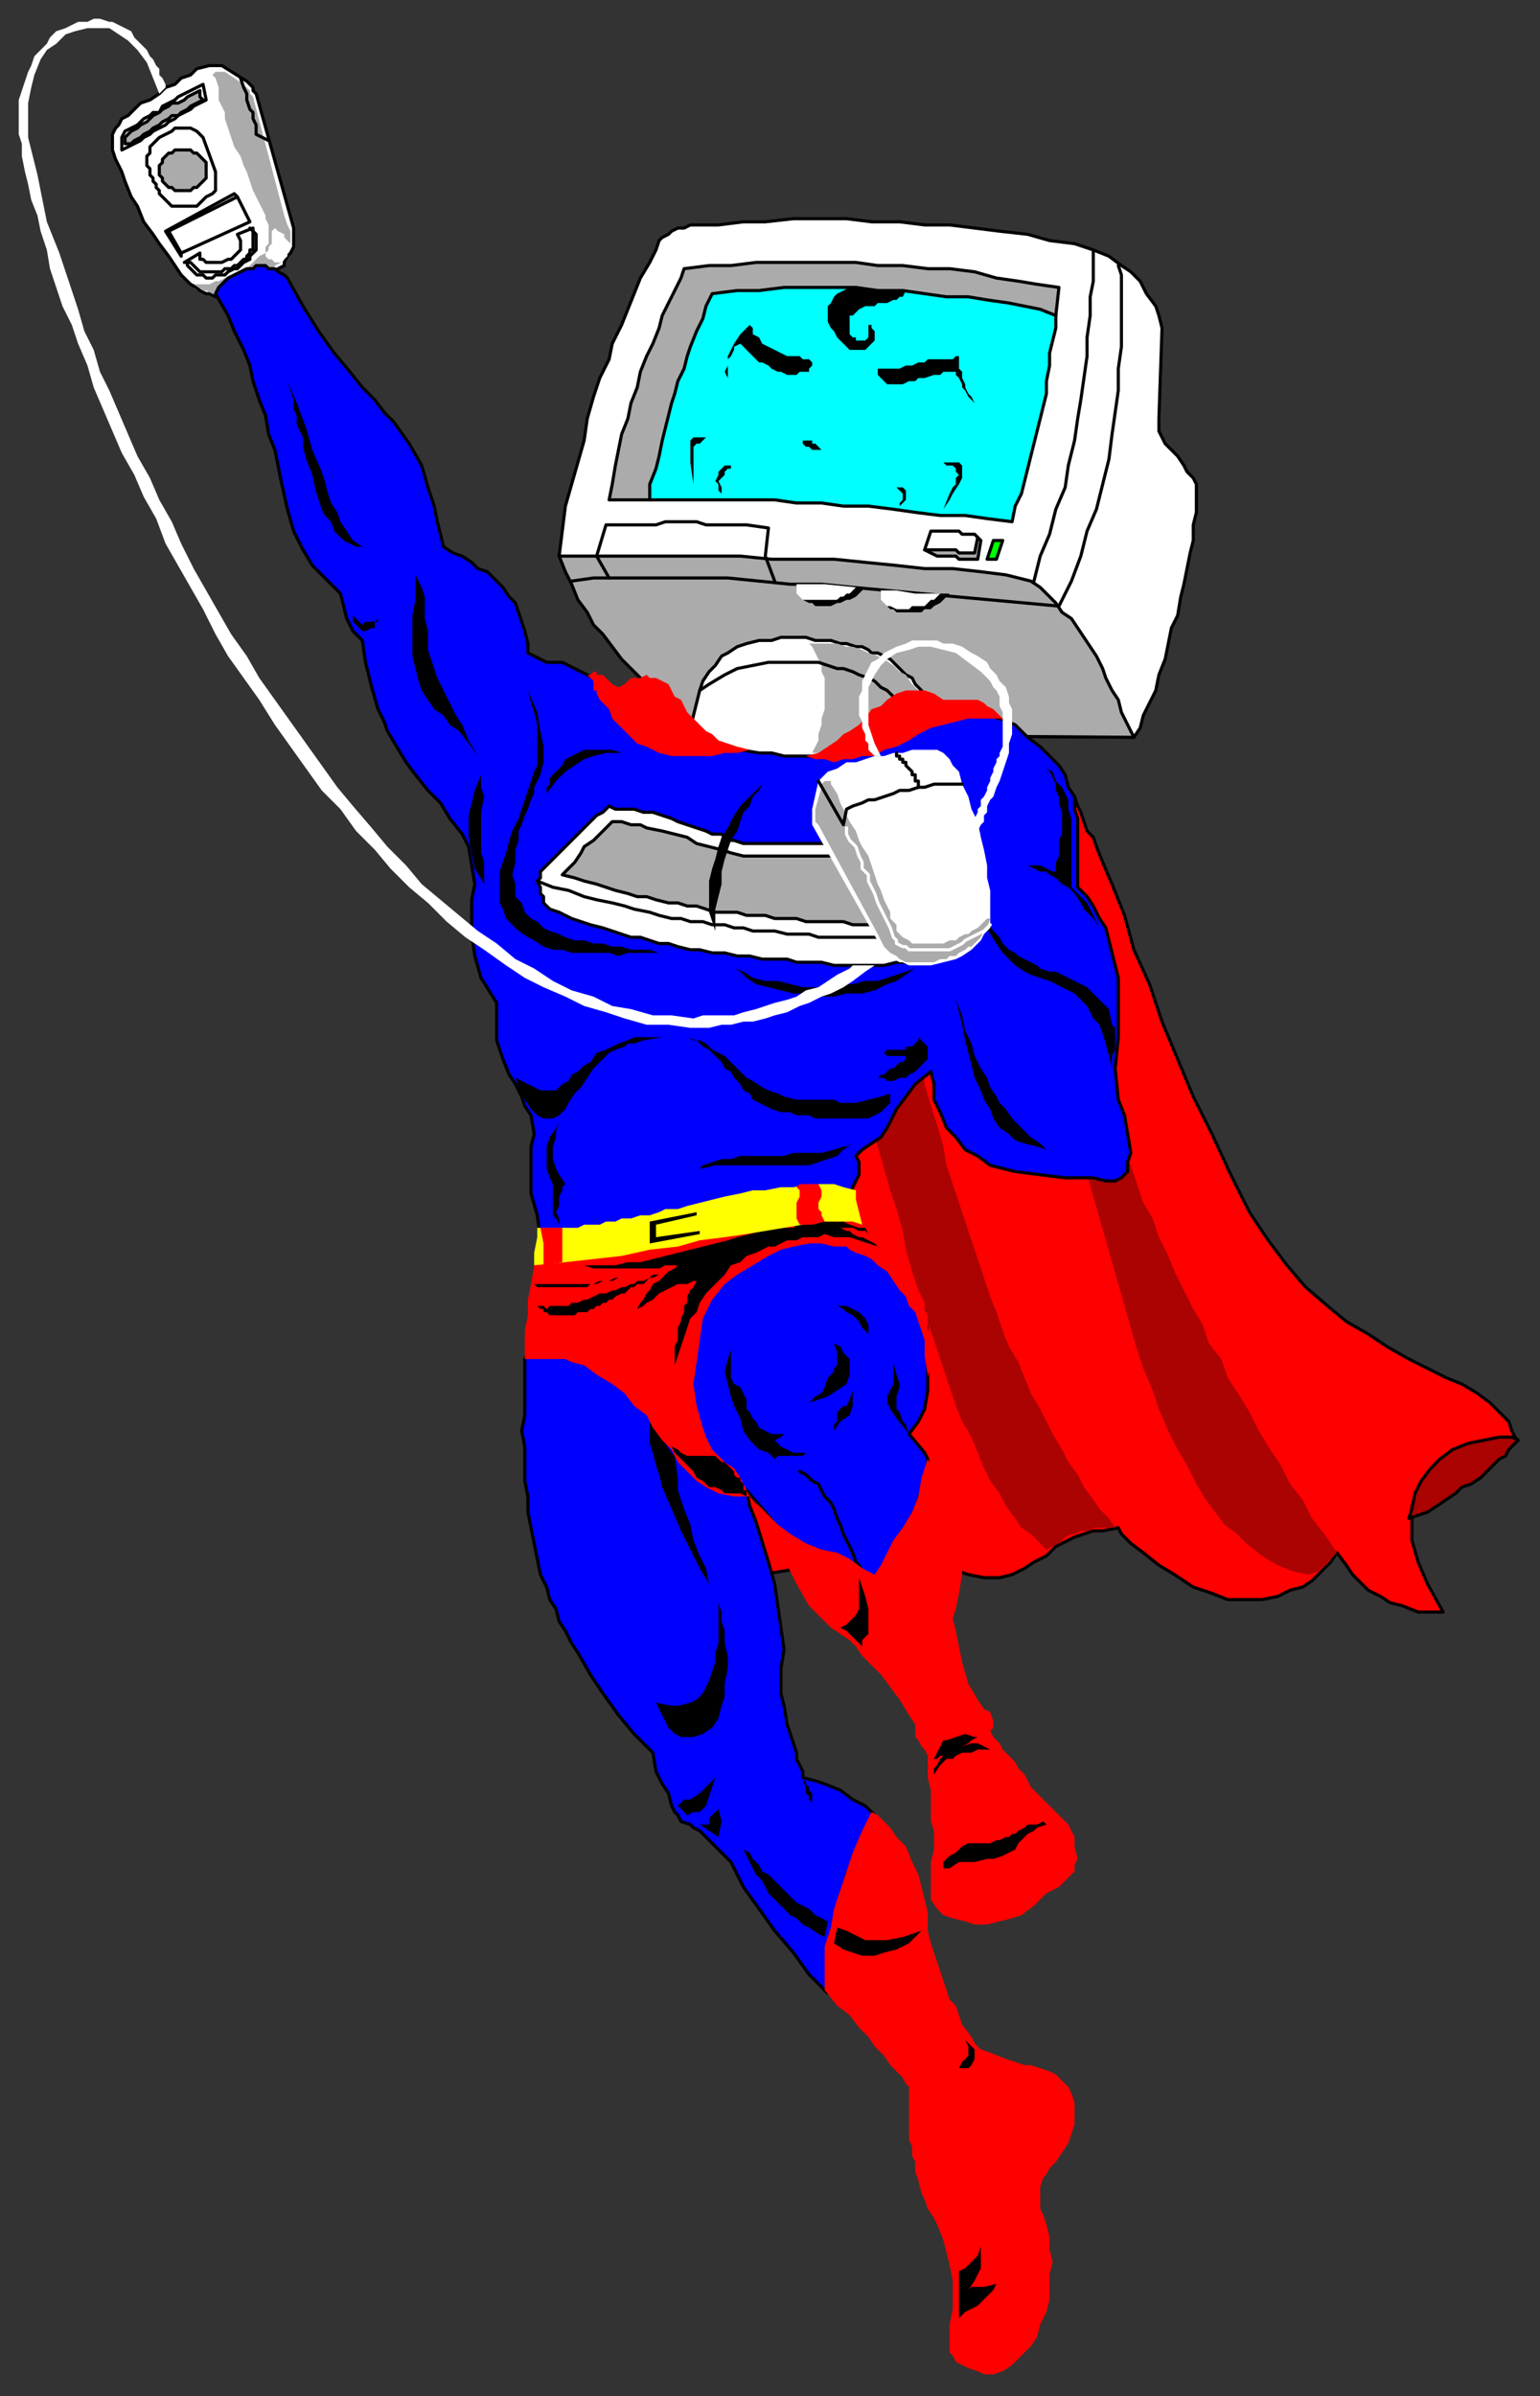 <?xml version="1.0" encoding="UTF-8" standalone="no"?>
<svg
   xmlns:dc="http://purl.org/dc/elements/1.1/"
   xmlns:cc="http://creativecommons.org/ns#"
   xmlns:rdf="http://www.w3.org/1999/02/22-rdf-syntax-ns#"
   xmlns:svg="http://www.w3.org/2000/svg"
   xmlns="http://www.w3.org/2000/svg"
   xmlns:sodipodi="http://sodipodi.sourceforge.net/DTD/sodipodi-0.dtd"
   xmlns:inkscape="http://www.inkscape.org/namespaces/inkscape"
   version="1.0"
   width="130.44mm"
   height="202.935mm"
   id="svg293"
   sodipodi:docname="DESKC002.WMF">
  <rect width="100%" height="100%" fill="#333333" stroke="none"/>
  <sodipodi:namedview
     pagecolor="#ffffff"
     bordercolor="#666666"
     borderopacity="1"
     objecttolerance="10"
     gridtolerance="10"
     guidetolerance="10"
     inkscape:pageopacity="0"
     inkscape:pageshadow="2"
     inkscape:window-width="640"
     inkscape:window-height="480"
     id="namedview295" />
  <defs
     id="defs3">
    <pattern
       id="WMFhbasepattern"
       patternUnits="userSpaceOnUse"
       width="6"
       height="6"
       x="0"
       y="0" />
  </defs>
  <path
     style="fill:#ffffff;fill-rule:evenodd;fill-opacity:1;stroke:#000000;stroke-width:1px;stroke-linecap:round;stroke-linejoin:round;stroke-miterlimit:4;stroke-dasharray:none;stroke-opacity:1;"
     d="  M 89,86   L 86,89   L 83,91   L 79,93   L 76,94   L 74,94   L 71,94   L 69,95   L 67,94   L 66,94   L 64,93   L 63,92   L 61,91   L 60,90   L 58,88   L 56,85   L 54,82   L 51,78   L 49,75   L 46,71   L 44,66   L 42,63   L 40,58   L 39,55   L 37,51   L 36,48   L 36,46   L 36,44   L 36,43   L 37,41   L 38,40   L 39,38   L 41,37   L 43,35   L 45,33   L 48,32   L 51,30   L 53,28   L 56,27   L 58,25   L 61,24   L 63,22   L 67,21   L 68,21   L 69,21   L 71,21   L 79,26   L 80,27   L 81,28   L 81,29   L 82,30   L 94,73   L 94,75   L 94,77   L 94,79   L 93,81   L 92,82   L 91,84   L 91,85   L 89,86  z "
     id="path5" />
  <path
     style="fill:#ababab;fill-rule:evenodd;fill-opacity:1;stroke:none;"
     d="  M 62,91   L 63,91   L 64,91   L 66,91   L 67,91   L 69,90   L 70,90   L 72,89   L 74,89   L 75,88   L 76,87   L 78,87   L 79,86   L 80,85   L 81,84   L 82,83   L 83,82   L 85,81   L 85,79   L 86,78   L 86,76   L 86,75   L 86,73   L 86,72   L 85,70   L 85,69   L 84,67   L 83,65   L 82,63   L 81,61   L 80,58   L 79,55   L 78,53   L 77,50   L 75,47   L 74,44   L 73,41   L 72,38   L 72,36   L 71,34   L 70,32   L 70,28   L 69,25   L 68,24   L 69,23   L 69,23   L 70,23   L 72,23   L 78,27   L 79,28   L 80,29   L 80,30   L 81,31   L 91,69   L 92,72   L 93,74   L 93,75   L 93,76   L 93,78   L 92,79   L 92,80   L 91,82   L 91,83   L 90,84   L 88,85   L 87,87   L 86,88   L 85,89   L 83,90   L 81,90   L 80,91   L 78,92   L 77,92   L 75,93   L 74,93   L 72,93   L 71,94   L 70,94   L 68,94   L 66,93   L 65,93   L 62,91  z "
     id="path7" />
  <path
     style="fill:#ffffff;fill-rule:evenodd;fill-opacity:1;stroke:#000000;stroke-width:1px;stroke-linecap:round;stroke-linejoin:round;stroke-miterlimit:4;stroke-dasharray:none;stroke-opacity:1;"
     d="  M 65,27   L 63,28   L 61,29   L 59,30   L 57,31   L 56,32   L 54,33   L 52,34   L 51,36   L 49,36   L 48,37   L 46,38   L 45,39   L 44,40   L 42,41   L 40,42   L 39,44   L 39,48   L 41,47   L 43,46   L 45,45   L 46,44   L 48,43   L 49,42   L 51,41   L 53,40   L 54,39   L 56,38   L 57,37   L 59,36   L 61,35   L 62,34   L 64,33   L 66,32   L 65,27  z "
     id="path9" />
  <path
     style="fill:none;stroke:#000000;stroke-width:1px;stroke-linecap:round;stroke-linejoin:round;stroke-miterlimit:4;stroke-dasharray:none;stroke-opacity:1;"
     d="  M 76,63   L 80,71   L 58,81  "
     id="path11" />
  <path
     style="fill:#ffffff;fill-rule:evenodd;fill-opacity:1;stroke:#000000;stroke-width:1px;stroke-linecap:round;stroke-linejoin:round;stroke-miterlimit:4;stroke-dasharray:none;stroke-opacity:1;"
     d="  M 65,44   L 69,55   L 69,56   L 69,58   L 69,60   L 69,61   L 68,62   L 66,63   L 65,64   L 64,65   L 63,66   L 61,66   L 59,66   L 58,66   L 56,66   L 55,66   L 54,65   L 53,64   L 52,63   L 51,62   L 51,62   L 51,61   L 50,60   L 50,60   L 50,59   L 49,58   L 49,57   L 49,57   L 48,56   L 48,55   L 48,55   L 48,54   L 47,53   L 47,51   L 47,50   L 48,49   L 48,47   L 49,46   L 50,45   L 51,44   L 53,43   L 55,42   L 56,41   L 58,41   L 60,41   L 61,41   L 63,42   L 64,43   L 65,44  z "
     id="path13" />
  <path
     style="fill:#ffffff;fill-rule:evenodd;fill-opacity:1;stroke:#000000;stroke-width:1px;stroke-linecap:round;stroke-linejoin:round;stroke-miterlimit:4;stroke-dasharray:none;stroke-opacity:1;"
     d="  M 59,84   L 64,81   L 64,83   L 65,83   L 66,84   L 67,84   L 69,84   L 70,84   L 71,84   L 73,83   L 74,83   L 75,82   L 76,81   L 77,80   L 77,79   L 77,78   L 77,77   L 76,75   L 81,73   L 81,74   L 82,75   L 82,76   L 82,77   L 82,79   L 82,80   L 81,81   L 80,82   L 80,83   L 78,84   L 77,85   L 76,86   L 75,86   L 73,87   L 72,88   L 71,88   L 70,88   L 69,88   L 68,89   L 67,89   L 66,89   L 65,88   L 64,88   L 63,88   L 62,87   L 61,86   L 60,85   L 60,84   L 59,84  z "
     id="path15" />
  <path
     style="fill:none;stroke:#000000;stroke-width:1px;stroke-linecap:round;stroke-linejoin:round;stroke-miterlimit:4;stroke-dasharray:none;stroke-opacity:1;"
     d="  M 80,73   L 81,74   L 81,75   L 81,76   L 81,76   L 81,77   L 81,78   L 81,79   L 81,80   L 80,80   L 80,81   L 79,82   L 79,83   L 78,83   L 77,84   L 76,85   L 75,85   L 74,86   L 73,86   L 72,86   L 71,87   L 70,87   L 69,87   L 68,87   L 67,87   L 66,87   L 65,87   L 64,87   L 63,86   L 63,86   L 62,85   L 61,84   L 60,84  "
     id="path17" />
  <path
     style="fill:none;stroke:#000000;stroke-width:1px;stroke-linecap:round;stroke-linejoin:round;stroke-miterlimit:4;stroke-dasharray:none;stroke-opacity:1;"
     d="  M 77,25   L 78,28   L 79,30   L 79,32   L 80,35   L 81,36   L 81,38   L 82,40   L 82,43   L 86,45  "
     id="path19" />
  <path
     style="fill:#ffffff;fill-rule:evenodd;fill-opacity:1;stroke:none;"
     d="  M 87,74   L 87,75   L 87,76   L 87,77   L 87,78   L 86,79   L 86,80   L 85,81   L 85,82   L 85,82   L 86,83   L 87,83   L 88,84   L 88,84   L 89,84   L 90,84   L 90,84   L 91,83   L 92,82   L 92,81   L 93,79   L 93,78   L 92,77   L 91,76   L 91,75   L 89,74   L 88,73   L 88,73   L 87,74  z "
     id="path21" />
  <path
     style="fill:#ababab;fill-rule:evenodd;fill-opacity:1;stroke:#000000;stroke-width:1px;stroke-linecap:round;stroke-linejoin:round;stroke-miterlimit:4;stroke-dasharray:none;stroke-opacity:1;"
     d="  M 40,44   L 40,44   L 40,45   L 40,45   L 40,46   L 41,46   L 42,46   L 43,45   L 45,44   L 46,43   L 48,42   L 49,41   L 51,40   L 52,39   L 54,38   L 55,37   L 57,37   L 58,36   L 60,35   L 61,34   L 63,33   L 65,32   L 64,31   L 64,31   L 64,30   L 64,29   L 64,29   L 62,30   L 60,31   L 59,32   L 57,33   L 55,33   L 54,34   L 52,35   L 51,36   L 49,37   L 48,38   L 47,39   L 45,40   L 44,41   L 42,42   L 41,43   L 40,44  z "
     id="path23" />
  <path
     style="fill:#ababab;fill-rule:evenodd;fill-opacity:1;stroke:#000000;stroke-width:1px;stroke-linecap:round;stroke-linejoin:round;stroke-miterlimit:4;stroke-dasharray:none;stroke-opacity:1;"
     d="  M 59,48   L 59,48   L 60,48   L 61,48   L 61,48   L 62,49   L 63,49   L 64,50   L 65,51   L 66,52   L 66,53   L 66,53   L 66,54   L 66,54   L 66,55   L 66,56   L 66,56   L 66,57   L 65,58   L 64,59   L 63,60   L 62,60   L 61,61   L 61,61   L 60,61   L 59,61   L 59,61   L 58,61   L 57,61   L 57,61   L 56,61   L 55,60   L 54,60   L 53,59   L 52,58   L 52,57   L 51,56   L 51,56   L 51,55   L 51,54   L 51,54   L 51,53   L 51,53   L 52,52   L 52,51   L 53,50   L 54,49   L 55,49   L 56,48   L 57,48   L 57,48   L 58,48   L 59,48  z "
     id="path25" />
  <path
     style="fill:#ababab;fill-rule:evenodd;fill-opacity:1;stroke:#000000;stroke-width:1px;stroke-linecap:round;stroke-linejoin:round;stroke-miterlimit:4;stroke-dasharray:none;stroke-opacity:1;"
     d="  M 75,62   L 53,74   L 58,82   L 58,81   L 54,74   L 76,63   L 75,62  z "
     id="path27" />
  <path
     style="fill:#ff0000;fill-rule:evenodd;fill-opacity:1;stroke:#000000;stroke-width:1px;stroke-linecap:round;stroke-linejoin:round;stroke-miterlimit:4;stroke-dasharray:none;stroke-opacity:1;"
     d="  M 326,235   L 329,237   L 331,239   L 333,241   L 335,243   L 337,245   L 339,247   L 341,250   L 342,253   L 344,255   L 345,258   L 346,260   L 347,263   L 348,266   L 350,268   L 351,271   L 353,276   L 356,283   L 360,293   L 363,304   L 368,315   L 372,327   L 377,339   L 382,351   L 388,363   L 394,376   L 400,388   L 406,397   L 412,405   L 418,412   L 425,418   L 431,423   L 438,427   L 444,431   L 451,435   L 457,438   L 463,441   L 468,443   L 473,446   L 477,449   L 481,453   L 483,455   L 484,458   L 485,460   L 486,461   L 481,461   L 477,461   L 474,462   L 470,463   L 466,465   L 462,467   L 459,470   L 456,473   L 454,477   L 452,482   L 452,487   L 452,493   L 454,500   L 457,507   L 462,516   L 458,516   L 454,516   L 449,514   L 445,513   L 442,511   L 438,509   L 436,507   L 433,504   L 431,501   L 428,497   L 426,500   L 423,503   L 420,506   L 417,508   L 413,509   L 409,511   L 404,512   L 399,512   L 393,512   L 388,510   L 382,508   L 376,504   L 371,501   L 366,497   L 362,494   L 359,491   L 358,489   L 353,490   L 350,490   L 347,491   L 344,492   L 342,493   L 338,495   L 335,498   L 331,500   L 328,502   L 324,504   L 320,505   L 315,505   L 310,504   L 304,502   L 297,499   L 287,499   L 271,501   L 256,502   L 250,503   L 244,504   L 233,502   L 236,474   L 225,444   L 213,415   L 202,385   L 190,356   L 178,327   L 167,297   L 155,268   L 177,264   L 198,260   L 220,256   L 241,252   L 262,247   L 284,243   L 305,239   L 326,235  z "
     id="path29" />
  <path
     style="fill:#ab0202;fill-rule:evenodd;fill-opacity:1;stroke:none;"
     d="  M 357,489   L 355,486   L 352,483   L 350,480   L 347,476   L 345,472   L 342,468   L 340,464   L 337,459   L 335,455   L 333,451   L 330,446   L 328,441   L 326,436   L 323,431   L 321,426   L 319,420   L 317,415   L 315,409   L 313,403   L 311,397   L 309,391   L 307,385   L 305,379   L 303,373   L 302,367   L 300,360   L 298,354   L 296,347   L 295,340   L 293,333   L 292,327   L 290,319   L 267,321   L 269,327   L 271,334   L 273,340   L 275,347   L 277,354   L 279,360   L 281,367   L 283,374   L 285,381   L 287,387   L 289,394   L 290,400   L 292,407   L 294,413   L 296,420   L 298,426   L 300,432   L 302,438   L 304,444   L 306,450   L 308,455   L 311,460   L 313,465   L 315,470   L 317,474   L 320,478   L 322,482   L 325,486   L 327,489   L 330,491   L 333,494   L 335,496   L 337,495   L 339,494   L 341,492   L 343,491   L 344,491   L 346,490   L 348,490   L 349,490   L 350,489   L 352,489   L 354,489   L 356,489   L 357,489  z "
     id="path31" />
  <path
     style="fill:#ab0202;fill-rule:evenodd;fill-opacity:1;stroke:none;"
     d="  M 428,497   L 424,491   L 420,486   L 417,480   L 413,475   L 410,469   L 406,463   L 403,458   L 400,452   L 397,447   L 393,441   L 391,435   L 387,430   L 385,424   L 382,419   L 379,413   L 376,407   L 374,402   L 371,396   L 369,390   L 366,385   L 364,379   L 362,373   L 359,367   L 357,361   L 355,356   L 353,350   L 351,344   L 349,338   L 347,332   L 345,326   L 343,320   L 341,314   L 333,331   L 336,336   L 337,341   L 339,346   L 341,351   L 343,358   L 345,364   L 346,370   L 348,376   L 350,383   L 352,390   L 354,397   L 356,404   L 358,411   L 360,418   L 362,425   L 364,432   L 366,438   L 369,445   L 371,451   L 374,458   L 377,464   L 380,469   L 383,475   L 386,480   L 389,484   L 392,488   L 396,491   L 399,494   L 404,498   L 409,501   L 414,503   L 419,504   L 422,503   L 424,501   L 426,499   L 428,497  z "
     id="path33" />
  <path
     style="fill:#ab0202;fill-rule:evenodd;fill-opacity:1;stroke:#000000;stroke-width:1px;stroke-linecap:round;stroke-linejoin:round;stroke-miterlimit:4;stroke-dasharray:none;stroke-opacity:1;"
     d="  M 486,461   L 485,462   L 484,463   L 483,464   L 482,466   L 480,467   L 478,469   L 476,471   L 474,473   L 471,475   L 468,476   L 466,478   L 463,480   L 460,482   L 457,484   L 454,485   L 451,486   L 452,483   L 453,478   L 455,474   L 458,470   L 461,467   L 465,464   L 470,462   L 475,461   L 480,460   L 484,460   L 486,461  z "
     id="path35" />
  <path
     style="fill:#0000ff;fill-rule:evenodd;fill-opacity:1;stroke:#000000;stroke-width:1px;stroke-linecap:round;stroke-linejoin:round;stroke-miterlimit:4;stroke-dasharray:none;stroke-opacity:1;"
     d="  M 170,417   L 169,433   L 168,435   L 168,441   L 168,447   L 168,453   L 167,458   L 168,463   L 168,469   L 168,474   L 169,479   L 169,484   L 170,489   L 171,494   L 172,499   L 173,504   L 175,508   L 176,512   L 178,515   L 179,519   L 181,522   L 183,526   L 185,529   L 189,536   L 193,542   L 198,549   L 203,555   L 209,561   L 210,567   L 212,571   L 214,574   L 215,578   L 216,580   L 217,581   L 218,583   L 221,584   L 222,585   L 224,586   L 225,587   L 227,589   L 230,592   L 232,594   L 234,596   L 238,604   L 243,611   L 248,618   L 254,625   L 259,632   L 265,638   L 265,632   L 266,622   L 268,613   L 271,600   L 276,589   L 280,581   L 277,578   L 273,576   L 269,573   L 264,571   L 261,570   L 257,569   L 257,567   L 256,565   L 255,563   L 255,561   L 252,552   L 251,546   L 250,542   L 250,538   L 250,534   L 251,528   L 250,521   L 249,514   L 248,507   L 246,500   L 242,487   L 240,482   L 239,477   L 245,484   L 249,489   L 254,493   L 264,497   L 275,502   L 280,506   L 287,495   L 293,483   L 297,471   L 297,467   L 296,465   L 291,459   L 294,455   L 296,451   L 297,445   L 297,439   L 297,433   L 297,427   L 296,420   L 293,413   L 290,408   L 287,403   L 282,398   L 277,393   L 272,388   L 264,387   L 254,388   L 242,390   L 232,391   L 216,394   L 199,397   L 179,400   L 172,405   L 170,417  z "
     id="path37" />
  <path
     style="fill:#ffffff;fill-rule:evenodd;fill-opacity:1;stroke:#000000;stroke-width:1px;stroke-linecap:round;stroke-linejoin:round;stroke-miterlimit:4;stroke-dasharray:none;stroke-opacity:1;"
     d="  M 223,72   L 230,72   L 238,71   L 245,71   L 254,70   L 262,70   L 271,70   L 279,71   L 288,71   L 296,72   L 304,72   L 312,73   L 320,74   L 329,75   L 336,77   L 344,78   L 350,80   L 355,82   L 359,85   L 362,87   L 365,90   L 367,94   L 370,98   L 371,101   L 372,105   L 371,134   L 371,136   L 371,138   L 372,140   L 373,142   L 375,144   L 377,146   L 379,149   L 380,151   L 382,153   L 383,155   L 383,157   L 383,159   L 383,162   L 383,164   L 382,168   L 382,173   L 381,177   L 380,182   L 379,187   L 378,191   L 377,197   L 375,201   L 374,206   L 373,211   L 371,216   L 370,221   L 368,225   L 366,229   L 365,233   L 363,236   L 229,235   L 179,178   L 180,170   L 181,162   L 183,155   L 185,148   L 187,141   L 188,134   L 190,127   L 192,121   L 195,115   L 196,110   L 199,104   L 201,99   L 203,94   L 205,89   L 208,84   L 210,80   L 211,77   L 212,76   L 214,75   L 215,74   L 217,73   L 219,73   L 221,72   L 223,72  z "
     id="path39" />
  <path
     style="fill:#ababab;fill-rule:evenodd;fill-opacity:1;stroke:#000000;stroke-width:1px;stroke-linecap:round;stroke-linejoin:round;stroke-miterlimit:4;stroke-dasharray:none;stroke-opacity:1;"
     d="  M 179,178   L 181,183   L 183,187   L 185,192   L 188,196   L 190,200   L 193,203   L 196,207   L 199,211   L 202,214   L 205,217   L 208,220   L 212,223   L 215,226   L 218,229   L 221,232   L 224,235   L 363,236   L 361,232   L 359,228   L 358,224   L 356,221   L 354,217   L 353,214   L 351,210   L 349,207   L 347,204   L 345,201   L 343,198   L 340,196   L 338,193   L 335,190   L 333,188   L 330,186   L 322,184   L 314,183   L 305,182   L 296,182   L 287,181   L 277,180   L 267,179   L 257,179   L 247,179   L 237,178   L 227,178   L 217,178   L 207,178   L 197,178   L 188,178   L 179,178  z "
     id="path41" />
  <path
     style="fill:#0000ff;fill-rule:evenodd;fill-opacity:1;stroke:#000000;stroke-width:1px;stroke-linecap:round;stroke-linejoin:round;stroke-miterlimit:4;stroke-dasharray:none;stroke-opacity:1;"
     d="  M 92,89   L 91,88   L 89,87   L 88,86   L 86,86   L 85,85   L 82,85   L 81,86   L 79,86   L 77,87   L 75,88   L 73,89   L 72,90   L 70,92   L 69,94   L 73,101   L 75,106   L 78,112   L 80,117   L 81,122   L 83,128   L 85,133   L 86,139   L 88,144   L 89,149   L 90,154   L 92,163   L 94,170   L 97,176   L 100,181   L 104,185   L 109,190   L 110,194   L 111,198   L 113,202   L 116,205   L 117,212   L 119,220   L 121,227   L 123,231   L 124,234   L 127,239   L 130,244   L 133,248   L 137,253   L 141,257   L 144,262   L 148,267   L 150,271   L 151,277   L 152,283   L 151,288   L 151,294   L 151,299   L 152,306   L 154,313   L 159,321   L 159,327   L 159,333   L 161,339   L 163,344   L 165,347   L 167,351   L 168,354   L 170,357   L 171,363   L 170,367   L 170,371   L 170,377   L 170,382   L 172,389   L 173,397   L 186,396   L 206,393   L 227,387   L 242,384   L 255,383   L 264,382   L 272,383   L 273,380   L 274,378   L 275,376   L 275,374   L 275,372   L 274,370   L 276,368   L 279,366   L 282,364   L 284,361   L 287,355   L 290,351   L 293,347   L 298,343   L 299,347   L 299,352   L 301,356   L 303,361   L 306,364   L 309,368   L 313,370   L 317,373   L 321,374   L 325,375   L 333,376   L 341,377   L 350,377   L 354,378   L 357,378   L 359,377   L 361,375   L 361,372   L 362,369   L 361,363   L 360,357   L 358,352   L 357,342   L 358,332   L 358,322   L 358,313   L 356,305   L 355,301   L 354,297   L 352,294   L 350,290   L 348,287   L 345,284   L 345,276   L 345,269   L 345,262   L 344,259   L 344,255   L 342,252   L 341,248   L 339,245   L 336,242   L 333,239   L 329,236   L 325,232   L 320,230   L 309,227   L 263,242   L 252,241   L 241,240   L 232,240   L 196,223   L 194,221   L 192,218   L 188,216   L 184,214   L 182,213   L 180,212   L 177,212   L 175,212   L 169,209   L 169,206   L 168,202   L 167,199   L 166,196   L 165,193   L 163,191   L 161,188   L 159,186   L 156,183   L 153,182   L 151,180   L 148,178   L 145,177   L 142,175   L 141,171   L 140,167   L 139,162   L 137,156   L 135,149   L 131,142   L 126,135   L 123,132   L 120,128   L 116,124   L 112,119   L 107,113   L 102,106   L 97,98   L 92,89  z "
     id="path43" />
  <path
     style="fill:#ffffff;fill-rule:evenodd;fill-opacity:1;stroke:#000000;stroke-width:1px;stroke-linecap:round;stroke-linejoin:round;stroke-miterlimit:4;stroke-dasharray:none;stroke-opacity:1;"
     d="  M 221,233   L 222,229   L 223,225   L 224,221   L 225,218   L 227,215   L 229,213   L 231,210   L 233,209   L 236,207   L 239,206   L 243,205   L 247,205   L 250,204   L 253,204   L 256,204   L 258,204   L 261,205   L 264,205   L 266,205   L 269,206   L 271,206   L 274,207   L 276,207   L 278,208   L 279,209   L 281,209   L 283,210   L 285,211   L 286,212   L 288,214   L 290,216   L 292,217   L 293,219   L 295,221   L 298,227   L 264,242   L 259,242   L 255,242   L 251,242   L 247,241   L 243,241   L 237,240   L 230,239   L 221,233  z "
     id="path45" />
  <path
     style="fill:none;stroke:#000000;stroke-width:1px;stroke-linecap:round;stroke-linejoin:round;stroke-miterlimit:4;stroke-dasharray:none;stroke-opacity:1;"
     d="  M 350,80   L 350,85   L 350,90   L 349,95   L 349,101   L 348,108   L 348,114   L 347,121   L 346,128   L 345,134   L 344,141   L 342,149   L 341,156   L 338,163   L 336,171   L 333,178   L 331,186  "
     id="path47" />
  <path
     style="fill:none;stroke:#000000;stroke-width:1px;stroke-linecap:round;stroke-linejoin:round;stroke-miterlimit:4;stroke-dasharray:none;stroke-opacity:1;"
     d="  M 358,85   L 359,88   L 359,93   L 359,99   L 359,105   L 359,111   L 358,118   L 358,125   L 357,132   L 356,139   L 355,147   L 353,155   L 351,163   L 348,170   L 346,178   L 343,186   L 339,194   L 328,193   L 317,192   L 306,191   L 295,190   L 284,189   L 273,188   L 263,187   L 253,187   L 243,186   L 233,185   L 224,185   L 215,185   L 206,185   L 198,185   L 190,185   L 183,186  "
     id="path49" />
  <path
     style="fill:#00ffff;fill-rule:evenodd;fill-opacity:1;stroke:#000000;stroke-width:1px;stroke-linecap:round;stroke-linejoin:round;stroke-miterlimit:4;stroke-dasharray:none;stroke-opacity:1;"
     d="  M 208,160   L 214,160   L 221,160   L 227,160   L 234,160   L 241,160   L 248,160   L 255,161   L 263,161   L 270,162   L 278,162   L 286,163   L 293,164   L 301,165   L 309,165   L 316,166   L 324,167   L 325,162   L 327,158   L 328,154   L 329,150   L 330,146   L 331,142   L 332,138   L 333,134   L 334,130   L 335,126   L 335,122   L 336,117   L 336,113   L 337,109   L 338,105   L 338,101   L 336,99   L 317,95   L 290,91   L 256,89   L 226,91   L 213,125   L 206,156   L 208,160  z "
     id="path51" />
  <path
     style="fill:#ababab;fill-rule:evenodd;fill-opacity:1;stroke:#000000;stroke-width:1px;stroke-linecap:round;stroke-linejoin:round;stroke-miterlimit:4;stroke-dasharray:none;stroke-opacity:1;"
     d="  M 339,92   L 332,91   L 326,90   L 319,89   L 312,87   L 304,86   L 297,86   L 289,85   L 281,85   L 274,84   L 266,84   L 258,84   L 250,84   L 242,84   L 234,85   L 227,85   L 219,86   L 218,89   L 216,93   L 214,97   L 212,101   L 211,105   L 209,110   L 207,114   L 205,119   L 204,124   L 202,129   L 201,134   L 199,139   L 198,144   L 197,149   L 196,155   L 195,160   L 208,160   L 208,155   L 210,150   L 211,146   L 212,141   L 213,137   L 214,133   L 215,129   L 216,126   L 217,122   L 219,118   L 220,114   L 221,111   L 223,106   L 225,102   L 226,98   L 228,94   L 236,93   L 243,93   L 251,92   L 259,92   L 266,92   L 274,92   L 281,93   L 289,93   L 296,94   L 303,95   L 310,95   L 316,96   L 323,97   L 328,98   L 333,99   L 338,101   L 339,92  z "
     id="path53" />
  <path
     style="fill:none;stroke:#000000;stroke-width:1px;stroke-linecap:round;stroke-linejoin:round;stroke-miterlimit:4;stroke-dasharray:none;stroke-opacity:1;"
     d="  M 256,471   L 258,472   L 260,474   L 262,475   L 263,477   L 264,479   L 266,481   L 267,483   L 268,486   L 269,488   L 270,491   L 271,493   L 272,495   L 273,497   L 274,500   L 275,501   L 276,503  "
     id="path55" />
  <path
     style="fill:none;stroke:#000000;stroke-width:1px;stroke-linecap:round;stroke-linejoin:round;stroke-miterlimit:4;stroke-dasharray:none;stroke-opacity:1;"
     d="  M 296,176   L 298,170   L 299,170   L 300,170   L 301,170   L 302,170   L 302,170   L 303,170   L 304,170   L 305,170   L 306,170   L 307,170   L 308,171   L 309,171   L 310,171   L 311,171   L 312,171   L 313,172  "
     id="path57" />
  <path
     style="fill:#ababab;fill-rule:evenodd;fill-opacity:1;stroke:#000000;stroke-width:1px;stroke-linecap:round;stroke-linejoin:round;stroke-miterlimit:4;stroke-dasharray:none;stroke-opacity:1;"
     d="  M 313,172   L 312,177   L 311,177   L 310,177   L 308,177   L 308,177   L 307,177   L 306,176   L 304,176   L 303,176   L 302,176   L 302,176   L 301,176   L 300,176   L 299,176   L 298,176   L 297,176   L 296,176   L 298,177   L 298,177   L 300,178   L 301,178   L 302,178   L 302,178   L 303,178   L 304,178   L 305,178   L 306,178   L 307,179   L 308,179   L 309,179   L 310,179   L 311,179   L 312,179   L 313,179   L 314,173   L 313,172  z "
     id="path59" />
  <path
     style="fill:none;stroke:#000000;stroke-width:1px;stroke-linecap:round;stroke-linejoin:round;stroke-miterlimit:4;stroke-dasharray:none;stroke-opacity:1;"
     d="  M 248,186   L 245,178   L 246,169   L 239,168   L 236,168   L 232,168   L 229,168   L 226,168   L 223,167   L 219,167   L 216,167   L 213,167   L 210,168   L 207,168   L 204,168   L 201,168   L 197,168   L 194,168   L 191,178   L 195,185  "
     id="path61" />
  <path
     style="fill:#00ff00;fill-rule:evenodd;fill-opacity:1;stroke:#000000;stroke-width:1px;stroke-linecap:round;stroke-linejoin:round;stroke-miterlimit:4;stroke-dasharray:none;stroke-opacity:1;"
     d="  M 318,173   L 321,173   L 319,179   L 316,179   L 318,173  z "
     id="path63" />
  <path
     style="fill:#ffffff;fill-rule:evenodd;fill-opacity:1;stroke:#000000;stroke-width:1px;stroke-linecap:round;stroke-linejoin:round;stroke-miterlimit:4;stroke-dasharray:none;stroke-opacity:1;"
     d="  M 274,270   L 271,270   L 268,270   L 266,270   L 263,270   L 260,270   L 258,270   L 255,270   L 253,270   L 251,270   L 249,270   L 247,270   L 244,270   L 242,270   L 240,270   L 238,270   L 235,269   L 234,269   L 232,268   L 231,267   L 228,267   L 226,266   L 223,265   L 220,264   L 217,263   L 215,262   L 212,261   L 209,260   L 206,260   L 203,259   L 200,259   L 197,259   L 195,258   L 193,260   L 191,261   L 190,262   L 188,264   L 186,266   L 184,268   L 182,270   L 180,272   L 178,274   L 176,276   L 175,277   L 173,279   L 173,281   L 172,282   L 173,284   L 173,286   L 174,287   L 174,289   L 176,291   L 179,292   L 183,294   L 186,295   L 189,296   L 193,297   L 196,298   L 199,299   L 202,300   L 205,300   L 208,301   L 211,302   L 214,302   L 217,303   L 221,304   L 224,304   L 228,305   L 232,305   L 236,306   L 240,306   L 244,307   L 248,307   L 252,307   L 255,308   L 259,308   L 263,308   L 267,309   L 271,309   L 275,309   L 278,309   L 283,309   L 287,308   L 292,308   L 291,306   L 291,304   L 290,301   L 289,299   L 287,297   L 286,294   L 284,292   L 283,290   L 281,287   L 280,285   L 278,283   L 277,280   L 276,277   L 275,275   L 274,273   L 274,270  z "
     id="path65" />
  <path
     style="fill:none;stroke:#000000;stroke-width:1px;stroke-linecap:round;stroke-linejoin:round;stroke-miterlimit:4;stroke-dasharray:none;stroke-opacity:1;"
     d="  M 172,282   L 177,284   L 182,285   L 187,287   L 191,288   L 196,289   L 200,290   L 203,291   L 208,292   L 211,293   L 215,294   L 218,294   L 221,295   L 225,295   L 228,296   L 232,296   L 235,297   L 238,297   L 241,298   L 245,298   L 248,298   L 252,299   L 255,299   L 259,299   L 262,300   L 265,300   L 269,300   L 272,300   L 276,300   L 279,300   L 282,300   L 286,300   L 289,300  "
     id="path67" />
  <path
     style="fill:#ababab;fill-rule:evenodd;fill-opacity:1;stroke:#000000;stroke-width:1px;stroke-linecap:round;stroke-linejoin:round;stroke-miterlimit:4;stroke-dasharray:none;stroke-opacity:1;"
     d="  M 196,263   L 194,265   L 192,267   L 190,269   L 187,271   L 186,273   L 184,276   L 182,278   L 180,280   L 184,281   L 187,282   L 191,283   L 194,284   L 197,285   L 201,286   L 204,287   L 207,287   L 210,288   L 214,289   L 217,289   L 220,290   L 223,290   L 226,291   L 229,292   L 232,292   L 236,292   L 239,293   L 242,293   L 245,293   L 248,294   L 251,294   L 255,294   L 258,295   L 261,295   L 264,295   L 267,295   L 270,295   L 273,296   L 277,296   L 280,296   L 284,297   L 280,293   L 278,290   L 276,287   L 275,284   L 274,281   L 273,279   L 272,276   L 271,273   L 267,274   L 263,274   L 260,274   L 257,274   L 254,274   L 251,274   L 249,274   L 246,274   L 244,274   L 242,274   L 238,274   L 234,273   L 231,272   L 227,271   L 223,270   L 220,268   L 216,267   L 212,266   L 207,265   L 205,264   L 202,264   L 199,263   L 196,263  z "
     id="path69" />
  <path
     style="fill:#ababab;fill-rule:evenodd;fill-opacity:1;stroke:none;"
     d="  M 259,206   L 260,207   L 261,209   L 262,211   L 263,213   L 263,215   L 264,217   L 264,220   L 264,222   L 264,225   L 264,227   L 263,230   L 263,232   L 262,235   L 262,237   L 261,239   L 260,241   L 262,241   L 265,240   L 269,238   L 274,234   L 279,229   L 284,226   L 288,223   L 291,222   L 294,221   L 292,219   L 290,216   L 288,215   L 286,213   L 283,211   L 281,210   L 278,209   L 276,208   L 273,207   L 271,207   L 268,206   L 266,206   L 263,206   L 261,206   L 259,206  z "
     id="path71" />
  <path
     style="fill:none;stroke:#000000;stroke-width:1px;stroke-linecap:round;stroke-linejoin:round;stroke-miterlimit:4;stroke-dasharray:none;stroke-opacity:1;"
     d="  M 224,221   L 227,219   L 232,216   L 236,214   L 241,213   L 246,212   L 251,212   L 254,212   L 257,212   L 260,212   L 262,212   L 265,213   L 268,214   L 270,214   L 273,215   L 275,216   L 278,217   L 280,218   L 282,220   L 284,221   L 286,223  "
     id="path73" />
  <path
     style="fill:#000000;fill-rule:evenodd;fill-opacity:1;stroke:none;"
     d="  M 92,122   L 95,129   L 98,137   L 100,144   L 103,151   L 104,154   L 105,158   L 106,161   L 108,164   L 109,167   L 111,170   L 113,173   L 116,175   L 114,175   L 112,174   L 110,173   L 108,171   L 107,170   L 106,167   L 104,165   L 103,163   L 102,160   L 101,157   L 100,152   L 98,147   L 97,143   L 97,140   L 96,138   L 95,136   L 95,133   L 94,131   L 94,128   L 93,125   L 92,122  z "
     id="path75" />
  <path
     style="fill:#000000;fill-rule:evenodd;fill-opacity:1;stroke:none;"
     d="  M 133,184   L 133,188   L 133,192   L 132,197   L 132,201   L 132,206   L 132,210   L 133,214   L 134,218   L 135,221   L 137,224   L 139,227   L 142,229   L 144,232   L 147,234   L 150,238   L 153,242   L 150,237   L 148,232   L 146,229   L 144,225   L 142,221   L 140,217   L 139,214   L 138,211   L 137,208   L 137,205   L 137,202   L 136,198   L 136,195   L 136,191   L 135,188   L 134,186   L 133,184  z "
     id="path77" />
  <path
     style="fill:#000000;fill-rule:evenodd;fill-opacity:1;stroke:none;"
     d="  M 113,197   L 114,198   L 115,199   L 116,200   L 117,199   L 118,199   L 120,199   L 121,198   L 121,199   L 120,199   L 120,201   L 119,201   L 117,202   L 116,202   L 116,202   L 115,201   L 114,200   L 113,199   L 113,197  z "
     id="path79" />
  <path
     style="fill:#000000;fill-rule:evenodd;fill-opacity:1;stroke:none;"
     d="  M 169,221   L 170,225   L 171,228   L 172,232   L 172,235   L 172,239   L 172,242   L 172,245   L 171,247   L 170,250   L 169,253   L 168,256   L 167,259   L 166,262   L 164,266   L 163,269   L 162,273   L 161,276   L 160,279   L 160,283   L 160,286   L 160,289   L 161,291   L 162,294   L 164,296   L 166,298   L 169,300   L 171,301   L 174,303   L 177,304   L 180,304   L 183,305   L 186,305   L 189,305   L 192,305   L 195,305   L 198,306   L 201,305   L 205,305   L 208,305   L 211,305   L 208,304   L 205,304   L 202,304   L 199,303   L 196,303   L 193,302   L 190,302   L 187,301   L 184,301   L 181,300   L 179,299   L 176,298   L 174,297   L 172,295   L 170,294   L 168,292   L 167,289   L 165,287   L 165,283   L 164,280   L 165,276   L 165,272   L 166,269   L 166,266   L 167,264   L 168,261   L 169,259   L 170,256   L 171,254   L 171,252   L 173,248   L 174,244   L 174,239   L 173,234   L 172,228   L 169,221  z "
     id="path81" />
  <path
     style="fill:#000000;fill-rule:evenodd;fill-opacity:1;stroke:none;"
     d="  M 183,242   L 185,241   L 187,240   L 189,240   L 192,240   L 194,240   L 196,240   L 199,241   L 201,241   L 197,241   L 194,241   L 190,242   L 187,243   L 184,245   L 181,247   L 178,250   L 175,254   L 175,252   L 176,251   L 176,249   L 177,248   L 179,246   L 180,245   L 181,243   L 183,242  z "
     id="path83" />
  <path
     style="fill:#000000;fill-rule:evenodd;fill-opacity:1;stroke:none;"
     d="  M 152,253   L 151,257   L 150,261   L 150,265   L 150,268   L 151,273   L 152,278   L 155,283   L 155,280   L 155,276   L 154,273   L 154,271   L 154,267   L 154,264   L 154,260   L 155,255   L 154,252   L 154,248   L 152,253  z "
     id="path85" />
  <path
     style="fill:#000000;fill-rule:evenodd;fill-opacity:1;stroke:none;"
     d="  M 246,249   L 243,252   L 240,255   L 237,258   L 235,261   L 233,265   L 231,268   L 230,271   L 229,275   L 228,278   L 227,282   L 227,285   L 227,289   L 227,292   L 228,295   L 229,298   L 229,300   L 229,295   L 229,291   L 230,287   L 231,283   L 231,279   L 232,275   L 233,272   L 234,269   L 236,266   L 237,263   L 238,260   L 240,258   L 241,255   L 243,253   L 244,251   L 246,249  z "
     id="path87" />
  <path
     style="fill:#000000;fill-rule:evenodd;fill-opacity:1;stroke:none;"
     d="  M 235,310   L 237,311   L 239,313   L 242,315   L 246,316   L 250,317   L 254,318   L 258,318   L 263,319   L 267,319   L 271,318   L 276,318   L 280,317   L 284,315   L 287,314   L 290,312   L 293,310   L 290,311   L 287,312   L 284,313   L 281,314   L 277,314   L 273,315   L 269,315   L 265,316   L 261,316   L 257,316   L 253,315   L 249,314   L 245,314   L 241,313   L 238,311   L 235,310  z "
     id="path89" />
  <path
     style="fill:#000000;fill-rule:evenodd;fill-opacity:1;stroke:none;"
     d="  M 294,332   L 294,333   L 293,334   L 293,334   L 292,335   L 291,335   L 290,335   L 290,336   L 289,336   L 288,336   L 287,336   L 286,336   L 285,336   L 284,336   L 284,336   L 283,337   L 282,337   L 283,337   L 284,338   L 285,338   L 286,338   L 287,338   L 287,338   L 289,338   L 290,338   L 290,339   L 289,340   L 288,340   L 287,341   L 286,342   L 285,342   L 284,343   L 283,344   L 282,344   L 281,345   L 282,345   L 283,345   L 284,346   L 286,346   L 288,345   L 290,345   L 291,344   L 293,343   L 294,342   L 295,341   L 296,340   L 297,339   L 297,338   L 297,336   L 297,335   L 296,334   L 294,332  z "
     id="path91" />
  <path
     style="fill:#000000;fill-rule:evenodd;fill-opacity:1;stroke:none;"
     d="  M 313,291   L 316,295   L 318,298   L 320,300   L 321,302   L 323,304   L 325,305   L 326,306   L 328,307   L 332,309   L 333,310   L 336,311   L 338,311   L 340,312   L 342,313   L 344,314   L 346,315   L 348,316   L 350,318   L 352,320   L 353,321   L 355,323   L 356,328   L 356,328   L 357,329   L 357,331   L 357,332   L 357,334   L 357,336   L 356,338   L 356,342   L 354,334   L 352,328   L 350,326   L 349,324   L 348,322   L 347,321   L 345,319   L 344,318   L 342,317   L 340,316   L 338,315   L 336,314   L 330,312   L 328,311   L 325,309   L 323,307   L 321,305   L 319,302   L 317,299   L 315,295   L 313,291  z "
     id="path93" />
  <path
     style="fill:#000000;fill-rule:evenodd;fill-opacity:1;stroke:none;"
     d="  M 333,244   L 335,246   L 336,247   L 337,249   L 338,251   L 338,253   L 339,255   L 339,257   L 340,260   L 340,262   L 340,264   L 340,267   L 339,269   L 339,271   L 339,274   L 338,276   L 338,279   L 337,279   L 335,278   L 333,277   L 332,277   L 330,277   L 328,277   L 326,277   L 324,277   L 323,277   L 324,277   L 326,277   L 328,277   L 329,277   L 331,278   L 333,279   L 335,279   L 336,280   L 338,281   L 340,283   L 342,284   L 344,286   L 346,289   L 347,291   L 350,294   L 352,297   L 351,295   L 350,293   L 349,291   L 348,289   L 347,288   L 345,286   L 344,285   L 343,284   L 343,281   L 343,278   L 343,275   L 343,273   L 343,270   L 343,267   L 343,264   L 343,262   L 342,259   L 342,256   L 341,254   L 340,252   L 338,250   L 337,247   L 335,246   L 333,244  z "
     id="path95" />
  <path
     style="fill:#000000;fill-rule:evenodd;fill-opacity:1;stroke:none;"
     d="  M 306,320   L 307,324   L 308,328   L 309,333   L 310,337   L 311,341   L 312,345   L 314,349   L 315,352   L 317,355   L 318,358   L 320,361   L 323,363   L 325,365   L 328,366   L 332,367   L 335,368   L 333,366   L 330,364   L 328,362   L 326,360   L 324,358   L 322,355   L 320,353   L 319,351   L 317,348   L 316,345   L 314,342   L 312,338   L 311,334   L 309,330   L 308,325   L 306,320  z "
     id="path97" />
  <path
     style="fill:none;stroke:none;"
     d="  M 298,343   L 298,339   L 298,335   L 297,331   L 297,327   L 296,323   L 295,319   L 294,315   L 293,310  "
     id="path99" />
  <path
     style="fill:none;stroke:none;"
     d="  M 158,307   L 158,308   L 158,308   L 159,309   L 159,309   L 159,309   L 159,310   L 159,310   L 159,310   L 159,310   L 160,311   L 160,311   L 160,311   L 160,311   L 161,312   L 161,312   L 161,312   L 162,313   L 162,313   L 162,313   L 163,313   L 163,313   L 163,313   L 164,313   L 164,313   L 164,314   L 165,314   L 165,314   L 166,314   L 166,314   L 166,314  "
     id="path101" />
  <path
     style="fill:none;stroke:none;"
     d="  M 160,315   L 160,316   L 160,316   L 160,317   L 160,317   L 160,318   L 160,318   L 161,319   L 161,319   L 161,319   L 161,320   L 161,320   L 162,321   L 162,321   L 162,321   L 162,322   L 163,322   L 163,322   L 163,323   L 164,323   L 164,323   L 164,323   L 165,324   L 165,324   L 165,324   L 166,324   L 166,324   L 167,325   L 167,325   L 168,325   L 168,325   L 169,325   L 169,325  "
     id="path103" />
  <path
     style="fill:#000000;fill-rule:evenodd;fill-opacity:1;stroke:none;"
     d="  M 165,345   L 166,348   L 168,352   L 170,355   L 172,357   L 174,358   L 176,358   L 177,358   L 179,357   L 181,355   L 182,353   L 184,350   L 186,348   L 188,345   L 190,342   L 191,341   L 193,339   L 194,338   L 195,337   L 197,336   L 200,335   L 201,334   L 203,334   L 206,333   L 212,332   L 209,332   L 206,332   L 203,332   L 201,333   L 198,334   L 196,335   L 194,336   L 191,337   L 189,340   L 187,341   L 185,343   L 183,344   L 182,346   L 180,347   L 179,348   L 178,349   L 177,349   L 175,349   L 173,349   L 169,347   L 165,345  z "
     id="path105" />
  <path
     style="fill:none;stroke:none;"
     d="  M 162,327   L 163,328   L 163,328   L 163,328   L 163,329   L 163,329   L 163,329   L 163,330   L 164,330   L 164,330   L 164,331   L 164,331   L 165,331   L 165,331   L 165,332   L 166,332   L 166,332   L 166,332   L 166,333   L 167,333   L 167,333   L 167,333   L 168,333   L 168,333   L 169,333   L 169,333   L 169,333   L 169,333   L 170,333   L 170,333   L 171,333  "
     id="path107" />
  <path
     style="fill:#000000;fill-rule:evenodd;fill-opacity:1;stroke:none;"
     d="  M 220,332   L 222,333   L 224,333   L 226,334   L 228,336   L 230,337   L 232,338   L 234,340   L 236,342   L 237,343   L 239,345   L 241,346   L 244,348   L 246,349   L 249,350   L 251,351   L 255,352   L 258,352   L 259,352   L 261,352   L 263,352   L 265,352   L 267,352   L 269,353   L 274,353   L 278,352   L 282,351   L 285,350   L 285,351   L 285,352   L 285,353   L 284,354   L 283,355   L 282,356   L 280,357   L 278,358   L 275,358   L 274,358   L 272,358   L 270,358   L 268,358   L 266,358   L 264,358   L 263,358   L 261,358   L 259,357   L 257,357   L 255,357   L 253,356   L 251,356   L 250,356   L 247,355   L 245,354   L 243,353   L 241,352   L 240,350   L 238,349   L 237,347   L 235,345   L 234,343   L 232,342   L 231,340   L 229,338   L 227,336   L 225,335   L 223,333   L 220,332  z "
     id="path109" />
  <path
     style="fill:none;stroke:none;"
     d="  M 190,359   L 192,358   L 195,358   L 197,357   L 199,357   L 201,357   L 202,357   L 204,357   L 205,357   L 207,357   L 208,358   L 209,358   L 211,358   L 212,358   L 213,357   L 214,357   L 216,356   L 217,356   L 219,356   L 221,356   L 223,356   L 224,356   L 226,356   L 229,357   L 231,357   L 234,358   L 237,359   L 240,359   L 243,360   L 247,360   L 251,361   L 255,361   L 260,361  "
     id="path111" />
  <path
     style="fill:none;stroke:none;"
     d="  M 190,379   L 193,378   L 196,377   L 198,377   L 201,376   L 203,376   L 206,376   L 209,376   L 212,377   L 213,376   L 214,376   L 216,375   L 219,375   L 222,374  "
     id="path113" />
  <path
     style="fill:none;stroke:none;"
     d="  M 215,336   L 215,338   L 214,341   L 214,343   L 213,346   L 212,349   L 212,352   L 212,354   L 213,358   L 212,359   L 211,362   L 210,364   L 210,367   L 211,370   L 211,372   L 212,375   L 212,377   L 212,378   L 212,379   L 212,381   L 212,382   L 212,384   L 213,387  "
     id="path115" />
  <path
     style="fill:#000000;fill-rule:evenodd;fill-opacity:1;stroke:none;"
     d="  M 179,359   L 178,361   L 176,364   L 175,367   L 175,369   L 175,372   L 175,374   L 176,377   L 177,379   L 177,381   L 177,382   L 177,384   L 177,387   L 177,389   L 178,390   L 179,392   L 179,390   L 178,388   L 179,386   L 179,384   L 179,383   L 180,381   L 180,380   L 181,379   L 179,376   L 178,374   L 177,371   L 177,369   L 177,367   L 178,364   L 178,362   L 179,359  z "
     id="path117" />
  <path
     style="fill:#000000;fill-rule:evenodd;fill-opacity:1;stroke:none;"
     d="  M 273,366   L 271,367   L 270,367   L 267,368   L 263,369   L 260,369   L 257,369   L 254,369   L 251,370   L 247,370   L 244,370   L 241,370   L 237,370   L 234,371   L 231,371   L 228,372   L 225,373   L 223,375   L 224,374   L 225,374   L 229,373   L 232,373   L 235,373   L 239,373   L 242,373   L 246,373   L 249,373   L 252,373   L 256,373   L 259,373   L 262,372   L 265,371   L 268,370   L 270,368   L 273,366  z "
     id="path119" />
  <path
     style="fill:#000000;fill-rule:evenodd;fill-opacity:1;stroke:none;"
     d="  M 234,432   L 233,435   L 232,439   L 233,443   L 234,447   L 235,450   L 237,454   L 238,458   L 240,461   L 241,462   L 243,464   L 246,465   L 248,467   L 249,466   L 251,466   L 253,466   L 254,466   L 257,466   L 258,465   L 256,465   L 254,465   L 252,464   L 250,463   L 250,463   L 248,461   L 250,460   L 251,459   L 249,459   L 247,459   L 245,458   L 243,457   L 242,455   L 241,454   L 240,452   L 239,451   L 239,448   L 238,446   L 237,444   L 235,443   L 234,441   L 234,438   L 234,435   L 234,432  z "
     id="path121" />
  <path
     style="fill:#000000;fill-rule:evenodd;fill-opacity:1;stroke:none;"
     d="  M 268,418   L 271,418   L 273,419   L 275,420   L 277,422   L 278,424   L 278,426   L 278,429   L 279,432   L 278,429   L 278,427   L 276,425   L 275,423   L 273,421   L 271,420   L 270,419   L 268,418  z "
     id="path123" />
  <path
     style="fill:#000000;fill-rule:evenodd;fill-opacity:1;stroke:none;"
     d="  M 291,459   L 287,454   L 285,451   L 284,449   L 284,447   L 285,445   L 286,443   L 286,440   L 286,436   L 287,440   L 288,443   L 288,444   L 287,447   L 287,448   L 287,451   L 288,452   L 289,455   L 290,456   L 291,459  z "
     id="path125" />
  <path
     style="fill:#000000;fill-rule:evenodd;fill-opacity:1;stroke:none;"
     d="  M 267,430   L 268,433   L 268,435   L 268,437   L 267,438   L 267,439   L 266,440   L 265,441   L 264,444   L 263,446   L 261,447   L 259,449   L 262,448   L 265,447   L 268,445   L 271,443   L 272,440   L 272,437   L 272,435   L 270,433   L 269,431   L 267,430   L 267,430  z "
     id="path127" />
  <path
     style="fill:#000000;fill-rule:evenodd;fill-opacity:1;stroke:none;"
     d="  M 273,445   L 272,448   L 271,450   L 270,450   L 268,452   L 268,453   L 268,455   L 267,456   L 267,458   L 269,455   L 272,453   L 273,450   L 273,445  z "
     id="path129" />
  <path
     style="fill:#000000;fill-rule:evenodd;fill-opacity:1;stroke:none;"
     d="  M 208,455   L 208,458   L 208,462   L 209,465   L 210,469   L 211,472   L 212,476   L 215,483   L 218,490   L 221,496   L 224,502   L 227,507   L 226,502   L 224,498   L 222,493   L 221,488   L 219,483   L 217,477   L 217,473   L 216,466   L 215,465   L 213,462   L 211,459   L 209,457   L 208,455  z "
     id="path131" />
  <path
     style="fill:#000000;fill-rule:evenodd;fill-opacity:1;stroke:none;"
     d="  M 210,545   L 211,547   L 212,549   L 213,551   L 214,553   L 216,555   L 218,556   L 220,556   L 222,556   L 225,555   L 228,553   L 230,550   L 231,546   L 232,543   L 232,539   L 233,534   L 233,530   L 232,526   L 232,522   L 231,519   L 231,516   L 230,513   L 230,518   L 230,522   L 230,526   L 229,529   L 229,532   L 228,535   L 227,538   L 226,540   L 225,542   L 223,544   L 221,545   L 217,546   L 215,546   L 210,545  z "
     id="path133" />
  <path
     style="fill:#000000;fill-rule:evenodd;fill-opacity:1;stroke:none;"
     d="  M 257,570   L 257,570   L 258,572   L 258,573   L 258,574   L 259,575   L 259,576   L 260,577   L 260,578   L 260,577   L 260,576   L 260,575   L 260,574   L 259,573   L 259,572   L 259,572   L 258,571   L 258,570   L 257,570  z "
     id="path135" />
  <path
     style="fill:#000000;fill-rule:evenodd;fill-opacity:1;stroke:none;"
     d="  M 221,576   L 224,574   L 226,572   L 229,569   L 228,572   L 227,575   L 226,578   L 224,580   L 222,580   L 220,581   L 219,580   L 217,578   L 219,576   L 221,576  z "
     id="path137" />
  <path
     style="fill:#000000;fill-rule:evenodd;fill-opacity:1;stroke:none;"
     d="  M 224,584   L 227,584   L 227,582   L 229,580   L 230,579   L 231,583   L 230,588   L 227,586   L 224,584  z "
     id="path139" />
  <path
     style="fill:#000000;fill-rule:evenodd;fill-opacity:1;stroke:none;"
     d="  M 238,592   L 239,594   L 240,596   L 241,598   L 242,600   L 244,602   L 245,604   L 246,606   L 248,608   L 249,609   L 251,611   L 253,613   L 255,614   L 257,616   L 259,617   L 262,619   L 264,620   L 265,615   L 263,614   L 261,613   L 259,611   L 257,610   L 255,609   L 254,608   L 252,606   L 251,605   L 249,603   L 248,602   L 246,600   L 244,599   L 243,597   L 241,595   L 240,593   L 238,592  z "
     id="path141" />
  <path
     style="fill:none;stroke:none;"
     d="  M 233,464   L 234,464   L 234,465   L 235,466   L 235,466   L 236,467   L 236,467   L 236,468   L 237,468   L 237,469   L 237,470   L 237,470   L 238,471   L 238,471   L 238,472   L 238,472   L 239,473   L 239,473   L 239,474   L 239,474   L 239,475   L 240,475   L 240,476   L 240,476   L 240,477   L 240,477   L 241,478   L 241,478   L 241,479   L 241,479   L 241,480   L 241,480   L 242,481  "
     id="path143" />
  <path
     style="fill:#ff0000;fill-rule:evenodd;fill-opacity:1;stroke:none;"
     d="  M 245,484   L 249,488   L 253,491   L 258,494   L 263,496   L 268,497   L 272,499   L 276,502   L 280,504   L 282,501   L 284,497   L 286,493   L 289,489   L 292,484   L 294,479   L 295,473   L 297,467   L 300,473   L 302,478   L 304,483   L 306,488   L 307,492   L 307,496   L 308,500   L 308,504   L 307,510   L 306,515   L 305,518   L 306,522   L 308,532   L 310,539   L 313,544   L 315,547   L 317,548   L 318,551   L 318,553   L 317,554   L 318,556   L 320,558   L 321,560   L 322,561   L 323,562   L 325,564   L 326,566   L 328,568   L 330,572   L 333,575   L 336,578   L 339,581   L 342,584   L 344,588   L 344,591   L 345,595   L 344,597   L 344,599   L 342,601   L 341,602   L 339,604   L 337,605   L 335,606   L 333,608   L 331,610   L 327,613   L 324,614   L 320,615   L 316,616   L 312,616   L 309,615   L 305,614   L 302,613   L 300,611   L 298,608   L 298,605   L 298,600   L 298,596   L 299,592   L 299,588   L 299,586   L 298,583   L 298,580   L 298,576   L 298,573   L 297,569   L 297,566   L 297,563   L 297,562   L 296,560   L 295,559   L 294,557   L 293,556   L 293,554   L 293,553   L 293,552   L 291,549   L 288,544   L 285,540   L 282,536   L 279,533   L 276,530   L 274,527   L 272,525   L 269,523   L 266,521   L 263,518   L 259,514   L 255,507   L 252,501   L 249,495   L 246,489   L 242,481   L 245,484  z "
     id="path145" />
  <path
     style="fill:#ff0000;fill-rule:evenodd;fill-opacity:1;stroke:none;"
     d="  M 279,580   L 278,582   L 276,586   L 273,593   L 271,599   L 269,605   L 267,611   L 266,617   L 264,623   L 264,629   L 264,637   L 268,642   L 272,645   L 275,649   L 278,652   L 280,655   L 283,658   L 285,661   L 287,663   L 289,665   L 290,667   L 291,668   L 291,671   L 291,674   L 291,677   L 291,679   L 291,682   L 291,685   L 292,687   L 292,690   L 293,692   L 293,695   L 294,698   L 295,702   L 296,704   L 297,707   L 299,710   L 300,712   L 302,717   L 303,721   L 304,725   L 305,730   L 305,735   L 305,739   L 304,744   L 304,748   L 304,751   L 304,753   L 305,754   L 306,756   L 308,757   L 310,758   L 313,759   L 315,760   L 317,760   L 318,760   L 321,759   L 324,757   L 327,754   L 330,751   L 332,748   L 333,744   L 335,740   L 336,736   L 336,732   L 336,728   L 337,724   L 336,720   L 336,716   L 335,712   L 334,709   L 333,707   L 333,705   L 333,702   L 333,700   L 334,697   L 335,696   L 336,694   L 338,692   L 340,689   L 342,686   L 343,683   L 344,680   L 344,677   L 344,675   L 344,673   L 343,670   L 342,668   L 340,666   L 338,664   L 336,663   L 333,662   L 330,661   L 328,661   L 322,659   L 317,657   L 314,656   L 312,654   L 311,652   L 308,648   L 307,645   L 306,642   L 304,640   L 303,637   L 302,634   L 301,631   L 300,628   L 299,625   L 298,622   L 297,618   L 297,616   L 297,614   L 297,612   L 296,608   L 295,604   L 294,600   L 292,596   L 290,591   L 287,588   L 285,585   L 282,582   L 281,581   L 279,580  z "
     id="path147" />
  <path
     style="fill:#ff0000;fill-rule:evenodd;fill-opacity:1;stroke:none;"
     d="  M 171,405   L 170,411   L 169,416   L 169,421   L 168,426   L 168,430   L 168,435   L 169,435   L 172,435   L 175,435   L 178,435   L 181,435   L 183,436   L 187,437   L 191,440   L 196,443   L 200,446   L 203,450   L 207,453   L 209,457   L 212,461   L 215,464   L 217,468   L 220,471   L 223,474   L 226,476   L 228,477   L 230,478   L 235,479   L 240,479   L 239,477   L 238,475   L 237,473   L 235,470   L 232,468   L 230,466   L 228,464   L 227,462   L 226,460   L 225,457   L 223,450   L 222,443   L 223,436   L 224,429   L 225,422   L 228,416   L 232,411   L 236,408   L 241,405   L 246,402   L 250,400   L 254,399   L 259,398   L 263,398   L 267,399   L 271,399   L 272,400   L 274,401   L 277,402   L 279,403   L 281,405   L 284,407   L 286,410   L 288,413   L 290,415   L 291,418   L 293,420   L 294,423   L 295,426   L 296,429   L 296,434   L 297,440   L 297,445   L 297,443   L 297,441   L 298,437   L 298,433   L 298,431   L 298,428   L 297,425   L 297,423   L 297,421   L 296,419   L 296,417   L 295,415   L 294,413   L 293,411   L 292,409   L 291,407   L 289,405   L 288,403   L 286,401   L 285,399   L 283,397   L 279,394   L 277,392   L 273,388   L 267,387   L 259,387   L 249,389   L 238,390   L 221,393   L 200,397   L 176,401   L 171,405  z "
     id="path149" />
  <path
     style="fill:#000000;fill-rule:evenodd;fill-opacity:1;stroke:none;"
     d="  M 171,411   L 172,411   L 174,411   L 175,411   L 177,411   L 178,411   L 179,411   L 181,411   L 183,411   L 184,411   L 186,411   L 188,411   L 190,411   L 192,410   L 194,410   L 196,410   L 198,409   L 197,409   L 195,410   L 193,410   L 191,411   L 189,411   L 188,412   L 186,412   L 184,412   L 182,412   L 180,412   L 178,412   L 176,412   L 175,412   L 173,412   L 172,412   L 171,411  z "
     id="path151" />
  <path
     style="fill:#000000;fill-rule:evenodd;fill-opacity:1;stroke:none;"
     d="  M 172,418   L 173,418   L 174,418   L 175,419   L 176,418   L 177,418   L 178,418   L 179,418   L 180,418   L 181,418   L 182,418   L 183,417   L 184,417   L 185,417   L 187,416   L 188,416   L 190,415   L 192,414   L 193,414   L 194,414   L 196,413   L 197,413   L 199,412   L 200,412   L 202,411   L 203,411   L 204,410   L 206,410   L 208,409   L 209,408   L 211,408   L 209,409   L 208,409   L 207,410   L 206,411   L 204,411   L 203,412   L 202,412   L 201,413   L 200,414   L 199,414   L 197,415   L 196,416   L 195,416   L 194,417   L 193,417   L 192,418   L 191,418   L 190,419   L 189,419   L 188,420   L 187,420   L 185,420   L 184,421   L 183,421   L 182,421   L 181,421   L 180,421   L 179,421   L 178,421   L 177,421   L 176,421   L 175,420   L 174,420   L 174,419   L 173,419   L 172,418  z "
     id="path153" />
  <path
     style="fill:#000000;fill-rule:evenodd;fill-opacity:1;stroke:none;"
     d="  M 187,405   L 190,405   L 194,405   L 197,405   L 201,404   L 205,404   L 209,403   L 213,402   L 217,401   L 221,400   L 225,399   L 229,398   L 233,397   L 236,396   L 240,395   L 244,394   L 249,393   L 251,393   L 254,393   L 255,392   L 258,392   L 261,391   L 264,391   L 267,391   L 270,391   L 272,392   L 275,393   L 277,393   L 278,395   L 277,394   L 275,394   L 273,393   L 271,393   L 269,393   L 267,393   L 269,393   L 271,394   L 272,394   L 273,395   L 275,396   L 276,396   L 278,397   L 280,398   L 281,399   L 278,398   L 275,397   L 272,396   L 269,396   L 267,396   L 264,395   L 262,396   L 259,396   L 257,396   L 255,397   L 252,397   L 250,398   L 248,399   L 246,399   L 244,400   L 242,401   L 239,402   L 237,404   L 234,405   L 232,408   L 230,410   L 228,412   L 226,414   L 224,417   L 223,420   L 221,422   L 220,425   L 219,428   L 218,431   L 217,434   L 216,437   L 215,440   L 216,437   L 216,435   L 216,433   L 216,431   L 217,429   L 217,427   L 217,425   L 218,423   L 218,422   L 219,420   L 219,418   L 220,417   L 220,415   L 221,413   L 222,412   L 223,410   L 222,410   L 220,411   L 217,411   L 215,412   L 213,413   L 211,414   L 210,415   L 209,416   L 207,417   L 206,418   L 204,419   L 203,421   L 204,419   L 205,417   L 206,416   L 207,414   L 208,413   L 209,411   L 211,410   L 212,409   L 214,407   L 216,406   L 217,405   L 219,404   L 220,403   L 219,404   L 217,405   L 215,405   L 213,405   L 211,406   L 209,406   L 206,406   L 204,406   L 201,406   L 199,406   L 196,406   L 193,406   L 190,406   L 187,405  z "
     id="path155" />
  <path
     style="fill:none;stroke:none;"
     d="  M 277,505   L 278,509   L 280,512   L 281,515   L 283,518   L 284,521   L 285,524   L 287,527   L 288,529   L 289,532   L 291,534   L 292,537   L 293,540   L 294,543   L 295,546   L 296,549   L 297,553  "
     id="path157" />
  <path
     style="fill:#000000;fill-rule:evenodd;fill-opacity:1;stroke:none;"
     d="  M 269,521   L 271,520   L 272,519   L 273,518   L 274,517   L 275,515   L 275,512   L 275,509   L 275,505   L 277,511   L 278,515   L 278,519   L 278,521   L 278,523   L 277,524   L 276,525   L 276,527   L 274,525   L 272,523   L 271,522   L 269,521  z "
     id="path159" />
  <path
     style="fill:#000000;fill-rule:evenodd;fill-opacity:1;stroke:none;"
     d="  M 303,557   L 306,556   L 309,555   L 312,556   L 315,556   L 313,556   L 311,557   L 310,558   L 308,559   L 311,558   L 313,558   L 315,559   L 317,560   L 313,560   L 311,561   L 308,561   L 306,562   L 305,563   L 303,563   L 301,565   L 299,568   L 299,566   L 300,565   L 301,563   L 302,562   L 301,562   L 300,563   L 300,563   L 299,563   L 300,561   L 301,559   L 302,557   L 303,557  z "
     id="path161" />
  <path
     style="fill:none;stroke:none;"
     d="  M 343,586   L 343,588   L 343,590   L 342,592   L 341,593   L 341,595   L 339,596   L 338,598   L 336,599   L 335,601   L 333,602   L 331,603   L 329,604   L 327,605   L 325,606   L 324,607   L 322,608   L 321,608   L 320,609   L 318,609   L 317,610   L 315,610   L 313,610   L 311,610   L 310,610   L 308,610   L 306,610   L 305,609   L 303,609   L 302,608   L 300,608   L 299,607   L 298,606  "
     id="path163" />
  <path
     style="fill:#000000;fill-rule:evenodd;fill-opacity:1;stroke:none;"
     d="  M 332,585   L 331,586   L 329,587   L 327,589   L 326,590   L 325,592   L 323,593   L 321,594   L 318,595   L 316,595   L 312,596   L 309,596   L 307,596   L 304,598   L 302,598   L 302,596   L 304,594   L 306,593   L 308,591   L 310,590   L 313,590   L 315,590   L 317,590   L 319,589   L 320,589   L 322,588   L 323,588   L 324,587   L 325,587   L 326,586   L 326,586   L 328,585   L 329,584   L 331,584   L 332,584   L 334,583   L 335,584   L 332,585  z "
     id="path165" />
  <path
     style="fill:#000000;fill-rule:evenodd;fill-opacity:1;stroke:none;"
     d="  M 271,618   L 275,620   L 277,621   L 280,621   L 284,621   L 289,620   L 295,618   L 291,622   L 287,624   L 283,625   L 280,626   L 276,626   L 273,625   L 270,624   L 267,622   L 268,617   L 271,618  z "
     id="path167" />
  <path
     style="fill:none;stroke:none;"
     d="  M 309,653   L 306,651   L 303,649   L 301,646   L 298,644   L 296,641   L 294,638   L 293,636   L 291,633  "
     id="path169" />
  <path
     style="fill:#000000;fill-rule:evenodd;fill-opacity:1;stroke:none;"
     d="  M 307,662   L 309,662   L 310,662   L 311,661   L 312,659   L 312,658   L 312,656   L 311,655   L 309,653   L 310,655   L 310,657   L 310,658   L 308,660   L 307,662  z "
     id="path171" />
  <path
     style="fill:#000000;fill-rule:evenodd;fill-opacity:1;stroke:none;"
     d="  M 307,727   L 309,726   L 311,724   L 313,722   L 314,719   L 314,723   L 314,726   L 312,730   L 310,733   L 311,732   L 313,732   L 315,732   L 319,731   L 318,733   L 316,735   L 315,736   L 313,738   L 311,739   L 309,740   L 307,742   L 307,738   L 307,734   L 307,731   L 307,727  z "
     id="path173" />
  <path
     style="fill:none;stroke:none;"
     d="  M 337,664   L 338,666   L 338,669   L 338,671   L 338,674   L 338,676   L 338,677   L 337,679   L 337,681   L 336,683   L 335,684   L 334,686   L 333,687   L 333,688   L 332,689   L 331,691   L 330,692   L 329,693   L 329,694   L 328,696   L 328,698   L 328,700   L 328,702   L 328,704   L 329,707   L 329,709   L 329,711   L 330,714   L 330,716   L 330,718   L 331,721   L 331,723   L 331,725   L 332,727   L 332,730   L 332,733   L 331,736   L 330,738   L 329,741   L 328,743   L 327,746   L 326,748   L 324,750   L 322,752   L 320,754   L 317,755   L 315,756   L 312,757   L 309,758  "
     id="path175" />
  <path
     style="fill:#000000;fill-rule:evenodd;fill-opacity:1;stroke:none;"
     d="  M 239,479   L 237,478   L 235,478   L 232,478   L 231,477   L 229,476   L 227,476   L 226,475   L 225,474   L 223,473   L 222,471   L 221,470   L 220,469   L 219,468   L 217,466   L 216,465   L 215,463   L 217,464   L 218,465   L 220,466   L 221,466   L 222,466   L 223,466   L 224,466   L 225,466   L 226,466   L 227,466   L 228,466   L 229,466   L 230,467   L 231,468   L 232,468   L 233,469   L 234,470   L 235,471   L 235,472   L 236,473   L 237,473   L 237,474   L 238,475   L 238,476   L 238,477   L 239,477   L 239,478   L 239,479  z "
     id="path177" />
  <path
     style="fill:#ffff00;fill-rule:evenodd;fill-opacity:1;stroke:none;"
     d="  M 172,393   L 172,396   L 171,401   L 171,404   L 171,405   L 181,404   L 190,403   L 199,402   L 208,400   L 217,399   L 224,397   L 232,396   L 239,395   L 245,394   L 251,393   L 257,392   L 262,391   L 266,391   L 270,391   L 273,391   L 276,392   L 275,388   L 274,384   L 274,381   L 270,380   L 267,379   L 263,379   L 259,379   L 254,380   L 250,380   L 245,381   L 241,381   L 237,382   L 232,383   L 228,384   L 224,385   L 220,386   L 217,387   L 213,387   L 211,388   L 208,389   L 205,389   L 202,390   L 199,390   L 197,391   L 194,391   L 192,392   L 190,392   L 187,392   L 185,393   L 183,393   L 181,393   L 179,393   L 176,393   L 174,393   L 172,393  z "
     id="path179" />
  <path
     style="fill:#000000;fill-rule:evenodd;fill-opacity:1;stroke:none;"
     d="  M 223,388   L 208,391   L 208,398   L 224,395   L 224,394   L 210,396   L 210,392   L 223,389   L 223,388  z "
     id="path181" />
  <path
     style="fill:none;stroke:none;"
     d="  M 202,390   L 204,401  "
     id="path183" />
  <path
     style="fill:none;stroke:none;"
     d="  M 227,385   L 229,396  "
     id="path185" />
  <path
     style="fill:#ff0000;fill-rule:evenodd;fill-opacity:1;stroke:none;"
     d="  M 180,393   L 180,398   L 180,404   L 174,405   L 174,398   L 173,393   L 180,393  z "
     id="path187" />
  <path
     style="fill:#ff0000;fill-rule:evenodd;fill-opacity:1;stroke:none;"
     d="  M 264,391   L 263,389   L 263,388   L 262,387   L 262,385   L 263,383   L 263,381   L 262,379   L 261,379   L 258,379   L 256,379   L 255,380   L 256,381   L 256,383   L 255,385   L 255,387   L 255,388   L 255,390   L 256,392   L 260,392   L 264,391  z "
     id="path189" />
  <path
     style="fill:#ff0000;fill-rule:evenodd;fill-opacity:1;stroke:none;"
     d="  M 240,240   L 236,241   L 232,241   L 228,242   L 225,242   L 219,242   L 215,242   L 211,241   L 207,239   L 204,238   L 202,236   L 200,234   L 198,232   L 196,230   L 195,227   L 193,225   L 192,224   L 191,222   L 191,221   L 190,221   L 190,220   L 190,219   L 190,218   L 189,217   L 188,216   L 189,216   L 190,215   L 191,215   L 191,216   L 192,216   L 193,216   L 194,217   L 195,218   L 196,219   L 198,220   L 198,220   L 200,219   L 201,218   L 202,217   L 204,217   L 205,217   L 207,216   L 208,217   L 210,217   L 212,218   L 214,219   L 215,221   L 216,223   L 218,224   L 219,226   L 220,228   L 222,230   L 224,232   L 226,234   L 228,235   L 230,237   L 233,238   L 236,239   L 240,240  z "
     id="path191" />
  <path
     style="fill:#ff0000;fill-rule:evenodd;fill-opacity:1;stroke:none;"
     d="  M 258,242   L 261,243   L 264,243   L 267,244   L 270,243   L 273,243   L 276,242   L 280,242   L 283,240   L 287,239   L 291,237   L 294,235   L 298,233   L 302,232   L 306,231   L 310,230   L 314,230   L 317,230   L 320,230   L 323,231   L 321,230   L 319,228   L 318,227   L 316,226   L 315,225   L 313,224   L 311,224   L 309,224   L 308,224   L 307,224   L 305,224   L 304,224   L 302,224   L 299,222   L 296,221   L 293,221   L 290,221   L 287,222   L 284,224   L 282,226   L 279,227   L 277,230   L 275,232   L 272,234   L 270,235   L 268,237   L 265,239   L 262,241   L 258,242  z "
     id="path193" />
  <path
     style="fill:#ffffff;fill-rule:evenodd;fill-opacity:1;stroke:none;"
     d="  M 53,27   L 52,25   L 51,24   L 51,22   L 50,21   L 49,19   L 48,18   L 47,16   L 46,15   L 44,13   L 43,12   L 42,10   L 40,9   L 38,8   L 36,7   L 35,7   L 32,6   L 30,6   L 28,7   L 25,7   L 23,8   L 21,9   L 18,10   L 16,12   L 15,14   L 13,16   L 11,18   L 10,21   L 9,23   L 8,26   L 7,29   L 6,32   L 6,34   L 6,37   L 6,40   L 6,43   L 7,46   L 7,50   L 8,55   L 9,59   L 10,64   L 12,69   L 13,74   L 15,80   L 16,86   L 18,92   L 20,98   L 23,104   L 25,110   L 28,117   L 30,124   L 33,131   L 36,138   L 39,145   L 43,152   L 46,159   L 50,166   L 53,174   L 57,181   L 61,188   L 65,195   L 69,203   L 73,210   L 78,217   L 83,224   L 88,232   L 93,239   L 98,246   L 103,253   L 109,259   L 114,266   L 120,272   L 125,278   L 131,284   L 137,289   L 143,295   L 149,300   L 155,304   L 162,309   L 168,313   L 174,316   L 181,319   L 187,322   L 194,324   L 200,326   L 207,328   L 214,328   L 221,329   L 224,329   L 227,329   L 231,328   L 234,328   L 238,327   L 241,327   L 245,326   L 248,325   L 252,324   L 256,322   L 259,321   L 263,319   L 266,318   L 270,316   L 273,314   L 277,311   L 280,309   L 277,309   L 273,309   L 272,310   L 268,312   L 265,314   L 262,316   L 258,317   L 255,319   L 252,320   L 248,321   L 245,322   L 242,323   L 238,324   L 235,325   L 232,325   L 228,325   L 225,325   L 222,326   L 215,325   L 209,325   L 202,323   L 196,322   L 190,319   L 183,317   L 177,314   L 171,310   L 165,307   L 159,302   L 153,298   L 147,293   L 141,288   L 135,283   L 130,277   L 124,271   L 119,265   L 113,258   L 108,252   L 103,245   L 98,238   L 93,231   L 88,224   L 83,217   L 79,210   L 74,203   L 70,196   L 66,189   L 62,182   L 58,174   L 55,167   L 51,160   L 48,153   L 44,146   L 41,139   L 38,132   L 35,125   L 32,119   L 30,112   L 27,106   L 25,99   L 23,93   L 21,87   L 19,81   L 17,76   L 15,71   L 14,66   L 13,61   L 12,56   L 11,52   L 10,48   L 9,44   L 9,41   L 9,38   L 9,35   L 9,33   L 10,28   L 11,24   L 13,19   L 15,16   L 18,14   L 21,11   L 24,10   L 28,9   L 31,9   L 35,9   L 38,11   L 41,13   L 44,16   L 47,20   L 49,25   L 51,30   L 53,28   L 53,27  z "
     id="path195" />
  <path
     style="fill:#ffffff;fill-rule:evenodd;fill-opacity:1;stroke:none;"
     d="  M 279,241   L 278,240   L 278,238   L 277,237   L 277,235   L 276,233   L 276,231   L 275,229   L 275,227   L 275,225   L 275,223   L 276,221   L 276,220   L 276,218   L 277,216   L 278,214   L 279,212   L 281,211   L 283,209   L 285,208   L 287,207   L 290,206   L 292,205   L 295,205   L 297,205   L 300,205   L 302,206   L 305,206   L 308,207   L 311,209   L 313,210   L 316,212   L 317,214   L 319,216   L 320,218   L 322,220   L 323,223   L 323,225   L 324,227   L 324,230   L 324,232   L 324,235   L 323,238   L 323,241   L 322,244   L 321,247   L 320,250   L 319,252   L 318,255   L 317,256   L 316,258   L 316,260   L 315,261   L 315,263   L 314,264   L 313,266   L 313,264   L 312,262   L 313,260   L 313,259   L 314,258   L 314,256   L 315,255   L 316,253   L 316,252   L 317,250   L 317,249   L 318,247   L 318,246   L 319,244   L 319,243   L 320,242   L 320,241   L 321,239   L 321,238   L 321,236   L 321,234   L 321,232   L 321,231   L 321,229   L 321,228   L 320,226   L 320,224   L 320,223   L 319,221   L 318,220   L 317,218   L 316,217   L 315,216   L 314,215   L 310,212   L 306,209   L 302,208   L 298,207   L 294,207   L 291,208   L 287,209   L 284,211   L 282,213   L 280,216   L 278,220   L 278,223   L 278,228   L 278,232   L 280,238   L 282,242   L 280,242   L 279,241  z "
     id="path197" />
  <path
     style="fill:#000000;fill-rule:evenodd;fill-opacity:1;stroke:none;"
     d="  M 281,118   L 281,120   L 282,121   L 283,122   L 284,123   L 285,123   L 287,123   L 289,123   L 291,122   L 293,122   L 294,121   L 296,121   L 299,120   L 301,120   L 302,119   L 304,119   L 306,119   L 306,120   L 307,121   L 308,123   L 308,124   L 309,125   L 310,127   L 311,128   L 312,129   L 311,127   L 310,126   L 309,124   L 309,123   L 308,121   L 308,119   L 307,118   L 307,117   L 307,116   L 307,114   L 306,114   L 305,115   L 303,115   L 302,115   L 301,115   L 300,115   L 298,115   L 297,115   L 296,116   L 295,116   L 294,116   L 292,117   L 291,117   L 290,117   L 288,118   L 287,118   L 286,118   L 284,118   L 282,118   L 281,118  z "
     id="path199" />
  <path
     style="fill:#000000;fill-rule:evenodd;fill-opacity:1;stroke:none;"
     d="  M 257,119   L 256,119   L 255,120   L 253,120   L 252,120   L 250,119   L 249,119   L 247,118   L 246,117   L 244,116   L 243,116   L 241,114   L 240,113   L 239,112   L 237,110   L 235,111   L 235,112   L 234,114   L 233,115   L 233,117   L 233,119   L 233,120   L 233,121   L 232,119   L 233,117   L 233,114   L 234,112   L 235,110   L 237,107   L 238,106   L 240,104   L 241,105   L 241,107   L 243,108   L 244,110   L 246,111   L 248,112   L 250,113   L 252,114   L 253,114   L 255,114   L 256,114   L 257,115   L 258,115   L 259,115   L 260,116   L 260,116   L 260,117   L 259,118   L 259,119   L 257,119  z "
     id="path201" />
  <path
     style="fill:none;stroke:none;"
     d="  M 263,122   L 263,123   L 262,124   L 261,125   L 261,125   L 260,126   L 260,127   L 259,128   L 259,128   L 258,129   L 258,130   L 257,131   L 256,131   L 256,132   L 255,133   L 254,134   L 253,134   L 252,135   L 251,135   L 249,135   L 248,136   L 248,136   L 247,137   L 247,138   L 247,139   L 247,140   L 247,141   L 247,142   L 248,143   L 248,143   L 249,144   L 250,144   L 251,144   L 251,144   L 252,144   L 253,145   L 254,145   L 254,145   L 255,145   L 256,145   L 257,146  "
     id="path203" />
  <path
     style="fill:#000000;fill-rule:evenodd;fill-opacity:1;stroke:none;"
     d="  M 264,144   L 263,144   L 262,143   L 261,142   L 260,142   L 260,141   L 259,141   L 258,141   L 257,141   L 257,142   L 258,143   L 259,143   L 260,144   L 261,144   L 262,144   L 263,144   L 264,144  z "
     id="path205" />
  <path
     style="fill:none;stroke:none;"
     d="  M 264,146   L 265,147   L 267,147   L 268,147   L 269,146   L 270,146   L 271,145   L 272,144   L 272,143   L 272,143   L 272,142   L 272,141   L 271,140   L 271,139   L 270,138   L 269,138   L 268,137   L 267,137   L 266,138   L 266,138   L 265,138   L 264,138   L 264,138  "
     id="path207" />
  <path
     style="fill:none;stroke:none;"
     d="  M 272,139   L 273,140   L 274,140   L 275,141   L 275,142   L 276,143   L 278,144   L 279,145   L 280,146   L 282,148   L 284,149   L 285,150   L 288,151   L 290,151   L 293,152   L 297,152   L 300,152   L 300,152   L 300,154   L 299,155   L 299,158   L 298,159   L 297,161   L 296,162   L 294,164  "
     id="path209" />
  <path
     style="fill:#000000;fill-rule:evenodd;fill-opacity:1;stroke:none;"
     d="  M 302,148   L 303,149   L 304,149   L 305,149   L 306,150   L 306,151   L 307,152   L 306,153   L 306,154   L 306,155   L 305,156   L 304,158   L 302,163   L 304,160   L 305,158   L 307,155   L 308,153   L 308,151   L 308,150   L 308,149   L 307,148   L 306,148   L 304,148   L 302,148  z "
     id="path211" />
  <path
     style="fill:#000000;fill-rule:evenodd;fill-opacity:1;stroke:none;"
     d="  M 234,149   L 233,149   L 232,149   L 231,150   L 230,151   L 230,152   L 229,154   L 230,155   L 230,157   L 231,158   L 231,156   L 230,154   L 231,153   L 232,152   L 232,151   L 233,150   L 234,150   L 234,149  z "
     id="path213" />
  <path
     style="fill:none;stroke:none;"
     d="  M 231,154   L 233,155   L 235,155   L 237,155   L 240,154   L 243,153   L 246,152   L 248,152   L 250,152   L 251,153   L 253,154   L 255,154   L 256,154   L 258,154   L 260,153   L 262,153   L 263,153   L 266,154   L 268,154   L 271,155   L 273,157   L 276,158   L 277,158   L 279,159   L 281,159   L 283,159   L 285,159   L 287,159  "
     id="path215" />
  <path
     style="fill:#000000;fill-rule:evenodd;fill-opacity:1;stroke:none;"
     d="  M 287,156   L 288,157   L 288,157   L 289,158   L 289,159   L 289,160   L 288,161   L 288,162   L 287,163   L 288,162   L 289,161   L 290,160   L 290,159   L 290,158   L 290,157   L 289,156   L 287,156  z "
     id="path217" />
  <path
     style="fill:#000000;fill-rule:evenodd;fill-opacity:1;stroke:none;"
     d="  M 272,92   L 270,93   L 268,94   L 267,95   L 266,97   L 265,98   L 265,100   L 265,101   L 265,103   L 266,105   L 267,106   L 268,108   L 269,109   L 270,110   L 271,111   L 272,112   L 273,112   L 275,112   L 276,112   L 277,112   L 278,111   L 279,110   L 280,109   L 280,109   L 280,108   L 280,107   L 280,106   L 279,105   L 279,104   L 278,104   L 277,104   L 278,104   L 278,105   L 278,106   L 278,107   L 278,107   L 278,108   L 277,109   L 276,109   L 275,109   L 274,109   L 274,108   L 273,108   L 272,107   L 272,106   L 272,104   L 272,103   L 272,101   L 273,101   L 274,100   L 275,99   L 277,98   L 278,98   L 280,98   L 281,97   L 283,97   L 284,97   L 286,96   L 287,96   L 288,95   L 289,95   L 290,93   L 288,93   L 285,93   L 282,93   L 278,93   L 275,92   L 272,92  z "
     id="path219" />
  <path
     style="fill:none;stroke:none;"
     d="  M 277,131   L 279,131   L 280,131   L 281,130   L 281,129   L 282,129   L 283,128   L 284,128   L 285,128   L 287,128   L 288,128   L 289,128   L 291,128   L 292,128   L 294,128   L 295,129   L 296,129   L 297,130   L 298,130   L 299,131   L 300,131   L 300,132   L 301,132   L 301,133   L 302,134   L 304,134   L 306,134  "
     id="path221" />
  <path
     style="fill:none;stroke:none;"
     d="  M 255,127   L 254,127   L 253,127   L 252,126   L 251,125   L 250,125   L 248,124   L 245,123   L 243,123   L 241,123   L 239,123   L 238,124   L 237,125   L 235,126   L 234,127   L 233,127   L 232,127   L 231,126  "
     id="path223" />
  <path
     style="fill:#000000;fill-rule:evenodd;fill-opacity:1;stroke:none;"
     d="  M 222,155   L 222,147   L 222,144   L 222,143   L 223,142   L 224,142   L 225,141   L 226,140   L 224,140   L 222,140   L 221,141   L 221,143   L 221,144   L 221,146   L 221,148   L 222,155  z "
     id="path225" />
  <path
     style="fill:#ffffff;fill-rule:evenodd;fill-opacity:1;stroke:none;"
     d="  M 256,191   L 257,192   L 260,193   L 265,193   L 270,191   L 274,189   L 274,188   L 264,187   L 255,187   L 255,188   L 255,189   L 255,190   L 256,191  z "
     id="path227" />
  <path
     style="fill:#ffffff;fill-rule:evenodd;fill-opacity:1;stroke:none;"
     d="  M 283,193   L 284,194   L 287,195   L 292,195   L 297,194   L 301,192   L 301,190   L 293,190   L 287,189   L 282,189   L 282,190   L 282,191   L 282,192   L 283,193  z "
     id="path229" />
  <path
     style="fill:#000000;fill-rule:evenodd;fill-opacity:1;stroke:none;"
     d="  M 256,191   L 257,192   L 259,192   L 260,192   L 261,192   L 263,192   L 264,192   L 265,192   L 267,192   L 268,192   L 269,191   L 270,191   L 271,190   L 272,190   L 273,189   L 273,189   L 274,188   L 277,188   L 275,190   L 274,191   L 272,192   L 271,192   L 269,193   L 268,193   L 266,194   L 265,194   L 264,194   L 262,194   L 261,194   L 260,193   L 259,193   L 257,192   L 257,192   L 256,191  z "
     id="path231" />
  <path
     style="fill:#000000;fill-rule:evenodd;fill-opacity:1;stroke:none;"
     d="  M 283,193   L 284,194   L 285,194   L 287,195   L 288,195   L 290,195   L 291,195   L 292,194   L 294,194   L 295,194   L 296,194   L 297,193   L 298,192   L 299,192   L 300,191   L 300,191   L 301,190   L 304,190   L 302,192   L 301,193   L 299,194   L 298,195   L 296,195   L 295,196   L 293,196   L 292,196   L 291,196   L 289,196   L 288,196   L 287,196   L 286,195   L 285,195   L 284,194   L 283,193  z "
     id="path233" />
  <path
     style="fill:none;stroke:none;"
     d="  M 368,151   L 368,152   L 367,152   L 367,153   L 367,154   L 367,154   L 367,155   L 367,155   L 367,156   L 367,156   L 367,157   L 367,158   L 366,158   L 366,158   L 366,159   L 366,159   L 366,160   L 366,161   L 366,161   L 366,161   L 365,162   L 365,163   L 365,163   L 365,164   L 365,164   L 365,165   L 365,165   L 365,166   L 364,166   L 364,167   L 364,167   L 364,168   L 364,168  "
     id="path235" />
  <path
     style="fill:none;stroke:none;"
     d="  M 362,175   L 362,176   L 362,176   L 362,177   L 362,177   L 362,178   L 362,178   L 362,179   L 361,179   L 361,180   L 361,180   L 361,181   L 361,181   L 361,182   L 361,182   L 361,182   L 360,183   L 360,183   L 360,184   L 360,184   L 360,185   L 360,185   L 360,185   L 359,186   L 359,186   L 359,187   L 359,187   L 359,188   L 359,188   L 359,188   L 358,189   L 358,189   L 358,190  "
     id="path237" />
  <path
     style="fill:none;stroke:none;"
     d="  M 370,156   L 370,156   L 370,157   L 370,158   L 370,158   L 370,159   L 370,159   L 369,160   L 369,160   L 369,161   L 369,161   L 369,162   L 369,163   L 369,163   L 369,164   L 369,164   L 368,165   L 368,165   L 368,166   L 368,166   L 368,167   L 368,167   L 368,168   L 368,168   L 368,169   L 367,170   L 367,170   L 367,170   L 367,171   L 367,172   L 367,172   L 366,173   L 366,173  "
     id="path239" />
  <path
     style="fill:none;stroke:none;"
     d="  M 365,179   L 365,180   L 365,180   L 364,181   L 364,182   L 364,182   L 364,183   L 364,183   L 364,184   L 364,184   L 364,185   L 363,185   L 363,185   L 363,186   L 363,186   L 363,187   L 363,187   L 363,188   L 363,188   L 362,188   L 362,189   L 362,189   L 362,190   L 362,190   L 362,190   L 362,191   L 362,191   L 362,192   L 361,192   L 361,193   L 361,193   L 361,194   L 361,194  "
     id="path241" />
  <path
     style="fill:none;stroke:none;"
     d="  M 373,158   L 373,159   L 373,160   L 373,160   L 373,161   L 373,161   L 372,162   L 372,162   L 372,163   L 372,164   L 372,164   L 372,165   L 372,165   L 372,166   L 372,167   L 371,167   L 371,168   L 371,168   L 371,169   L 371,170   L 371,170   L 371,171   L 371,171   L 371,172   L 370,173   L 370,173   L 370,174   L 370,174   L 370,175   L 370,175   L 370,176   L 370,176   L 369,177  "
     id="path243" />
  <path
     style="fill:none;stroke:none;"
     d="  M 368,183   L 368,183   L 368,184   L 367,185   L 367,185   L 367,186   L 367,186   L 367,187   L 367,187   L 367,188   L 366,188   L 366,189   L 366,189   L 366,190   L 366,190   L 366,191   L 366,191   L 366,191   L 365,192   L 365,192   L 365,193   L 365,193   L 365,194   L 365,194   L 365,195   L 364,195   L 364,196   L 364,196   L 364,197   L 364,197   L 363,198   L 363,198   L 363,199  "
     id="path245" />
  <path
     style="fill:none;stroke:none;"
     d="  M 376,162   L 376,162   L 376,163   L 375,163   L 375,164   L 375,165   L 375,165   L 375,166   L 375,167   L 375,167   L 375,168   L 375,168   L 374,169   L 374,170   L 374,170   L 374,171   L 374,172   L 374,172   L 374,173   L 374,174   L 374,174   L 373,175   L 373,176   L 373,176   L 373,177   L 373,177   L 373,178   L 372,178   L 372,179   L 372,179   L 372,180   L 372,180   L 372,181  "
     id="path247" />
  <path
     style="fill:none;stroke:none;"
     d="  M 370,186   L 370,187   L 370,187   L 370,188   L 370,188   L 370,189   L 370,190   L 370,190   L 369,191   L 369,191   L 369,192   L 369,192   L 369,193   L 369,194   L 368,194   L 368,195   L 368,195   L 368,196   L 368,196   L 368,197   L 368,197   L 367,198   L 367,199   L 367,199   L 367,200   L 367,200   L 366,201   L 366,201   L 366,202   L 366,202   L 366,203   L 365,203   L 365,204  "
     id="path249" />
  <path
     style="fill:none;stroke:none;"
     d="  M 190,269   L 193,269   L 196,270   L 199,271   L 202,271   L 204,272   L 207,272   L 209,273   L 212,274   L 214,274   L 216,275   L 218,276   L 221,276   L 223,277   L 225,277   L 227,278   L 229,279   L 231,279   L 233,280   L 235,280   L 238,280   L 240,281   L 242,281   L 245,281   L 248,282   L 250,282   L 253,282   L 256,282   L 259,283   L 263,283   L 266,283   L 270,283   L 274,283  "
     id="path251" />
  <path
     style="fill:none;stroke:none;"
     d="  M 194,265   L 197,266   L 199,266   L 202,267   L 204,267   L 207,268   L 209,268   L 211,269   L 213,270   L 216,270   L 217,271   L 220,272   L 221,272   L 223,273   L 225,274   L 227,274   L 229,275   L 231,275   L 233,276   L 235,276   L 238,277   L 240,277   L 242,277   L 244,278   L 247,278   L 249,278   L 252,278   L 255,278   L 258,278   L 261,278   L 265,278   L 268,278   L 272,277  "
     id="path253" />
  <path
     style="fill:none;stroke:none;"
     d="  M 187,272   L 189,273   L 192,273   L 194,274   L 196,274   L 198,275   L 201,275   L 203,276   L 205,277   L 208,277   L 210,278   L 213,279   L 216,279   L 218,280   L 221,281   L 224,281   L 227,282   L 229,283   L 232,283   L 235,284   L 238,284   L 241,285   L 244,285   L 247,286   L 250,286   L 253,286   L 256,287   L 260,287   L 263,287   L 266,287   L 269,287   L 273,287   L 276,287  "
     id="path255" />
  <path
     style="fill:none;stroke:none;"
     d="  M 183,276   L 187,277   L 191,278   L 195,279   L 199,280   L 202,281   L 206,282   L 209,283   L 213,284   L 216,284   L 219,285   L 222,286   L 225,286   L 228,287   L 231,287   L 234,288   L 237,288   L 240,289   L 242,289   L 245,289   L 248,289   L 250,290   L 253,290   L 255,290   L 258,290   L 261,290   L 263,290   L 266,291   L 268,291   L 271,291   L 274,291   L 276,292   L 280,292  "
     id="path257" />
  <path
     style="fill:none;stroke:none;"
     d="  M 201,264   L 199,266   L 197,268   L 195,270   L 193,272   L 192,274   L 190,277   L 188,279   L 186,282  "
     id="path259" />
  <path
     style="fill:none;stroke:none;"
     d="  M 207,265   L 205,267   L 203,269   L 202,272   L 200,274   L 198,276   L 197,279   L 195,281   L 193,284  "
     id="path261" />
  <path
     style="fill:none;stroke:none;"
     d="  M 212,266   L 203,281  "
     id="path263" />
  <path
     style="fill:none;stroke:none;"
     d="  M 218,268   L 211,283  "
     id="path265" />
  <path
     style="fill:none;stroke:none;"
     d="  M 224,270   L 218,285  "
     id="path267" />
  <path
     style="fill:none;stroke:none;"
     d="  M 230,272   L 226,286  "
     id="path269" />
  <path
     style="fill:none;stroke:none;"
     d="  M 266,274   L 267,276   L 267,277   L 268,279   L 268,281   L 269,282   L 269,283   L 270,285   L 271,286   L 271,287   L 272,289   L 273,290   L 273,291   L 274,292   L 275,293   L 276,295   L 276,296  "
     id="path271" />
  <path
     style="fill:none;stroke:none;"
     d="  M 261,274   L 262,277   L 263,280   L 263,282   L 264,285   L 265,287   L 266,290   L 267,292   L 268,295  "
     id="path273" />
  <path
     style="fill:none;stroke:none;"
     d="  M 256,274   L 260,295  "
     id="path275" />
  <path
     style="fill:none;stroke:none;"
     d="  M 236,273   L 233,288  "
     id="path277" />
  <path
     style="fill:none;stroke:none;"
     d="  M 242,274   L 242,289  "
     id="path279" />
  <path
     style="fill:none;stroke:none;"
     d="  M 249,274   L 251,290  "
     id="path281" />
  <path
     style="fill:#ffffff;fill-rule:evenodd;fill-opacity:1;stroke:none;"
     d="  M 294,309   L 298,309   L 302,308   L 306,307   L 308,306   L 311,304   L 312,303   L 314,301   L 315,299   L 316,298   L 317,297   L 317,295   L 317,293   L 317,291   L 317,288   L 317,285   L 316,281   L 316,277   L 315,272   L 314,268   L 313,263   L 311,259   L 310,255   L 308,251   L 307,247   L 305,245   L 304,243   L 303,242   L 302,241   L 300,240   L 299,240   L 297,240   L 294,240   L 292,240   L 289,241   L 286,241   L 283,242   L 280,242   L 277,243   L 274,244   L 271,244   L 268,246   L 265,247   L 264,248   L 263,249   L 262,250   L 260,259   L 260,260   L 260,262   L 260,263   L 260,264   L 282,303   L 283,304   L 284,306   L 286,307   L 288,308   L 289,308   L 291,309   L 292,309   L 294,309  z "
     id="path283" />
  <path
     style="fill:#ababab;fill-rule:evenodd;fill-opacity:1;stroke:none;"
     d="  M 317,294   L 316,294   L 315,295   L 314,296   L 313,297   L 311,298   L 310,299   L 309,299   L 307,300   L 306,301   L 304,301   L 302,302   L 301,302   L 300,302   L 298,302   L 297,302   L 296,302   L 294,302   L 292,302   L 291,301   L 289,300   L 288,299   L 287,298   L 287,296   L 286,295   L 285,294   L 285,292   L 284,290   L 283,288   L 282,285   L 281,283   L 280,280   L 279,277   L 278,274   L 276,271   L 275,269   L 274,266   L 272,263   L 271,261   L 270,259   L 269,257   L 268,254   L 266,251   L 266,250   L 265,250   L 264,250   L 263,251   L 263,252   L 261,259   L 261,260   L 261,262   L 261,263   L 262,264   L 281,299   L 282,301   L 283,303   L 284,304   L 285,305   L 285,305   L 287,306   L 288,307   L 290,308   L 291,308   L 292,308   L 294,308   L 296,308   L 298,308   L 299,308   L 301,307   L 303,307   L 304,306   L 306,306   L 307,305   L 309,304   L 310,303   L 311,303   L 312,302   L 313,301   L 314,300   L 315,298   L 316,297   L 317,294  z "
     id="path285" />
  <path
     style="fill:none;stroke:#000000;stroke-width:1px;stroke-linecap:round;stroke-linejoin:round;stroke-miterlimit:4;stroke-dasharray:none;stroke-opacity:1;"
     d="  M 308,251   L 307,251   L 305,251   L 303,251   L 301,251   L 299,251   L 296,252   L 294,252   L 291,253   L 288,253   L 286,254   L 283,255   L 280,256   L 278,256   L 276,257   L 273,258   L 271,259   L 270,264   L 262,250  "
     id="path287" />
  <path
     style="fill:none;stroke:#000000;stroke-width:1px;stroke-linecap:round;stroke-linejoin:round;stroke-miterlimit:4;stroke-dasharray:none;stroke-opacity:1;"
     d="  M 294,252   L 294,251   L 294,251   L 294,251   L 294,250   L 293,250   L 293,250   L 293,249   L 293,249   L 293,248   L 292,248   L 292,248   L 292,247   L 292,247   L 292,247   L 291,246   L 291,246   L 291,246   L 290,245   L 290,245   L 290,244   L 290,244   L 289,244   L 289,243   L 289,243   L 288,243   L 288,242   L 288,242   L 287,242   L 287,242   L 287,241  "
     id="path289" />
  <path
     style="fill:none;stroke:#ffffff;stroke-width:1px;stroke-linecap:round;stroke-linejoin:round;stroke-miterlimit:4;stroke-dasharray:none;stroke-opacity:1;"
     d="  M 271,265   L 271,267   L 272,269   L 274,271   L 275,274   L 276,276   L 276,278   L 278,280   L 278,282   L 279,284   L 280,286   L 281,289   L 282,291   L 283,293   L 284,295   L 285,297   L 286,300   L 287,301   L 287,302   L 289,303   L 290,303   L 291,304   L 292,304   L 293,304   L 295,304   L 297,304   L 298,304   L 300,304   L 302,304   L 304,304   L 306,303   L 308,302   L 309,301   L 311,300   L 313,299   L 315,298   L 317,296  "
     id="path291" />
</svg>
